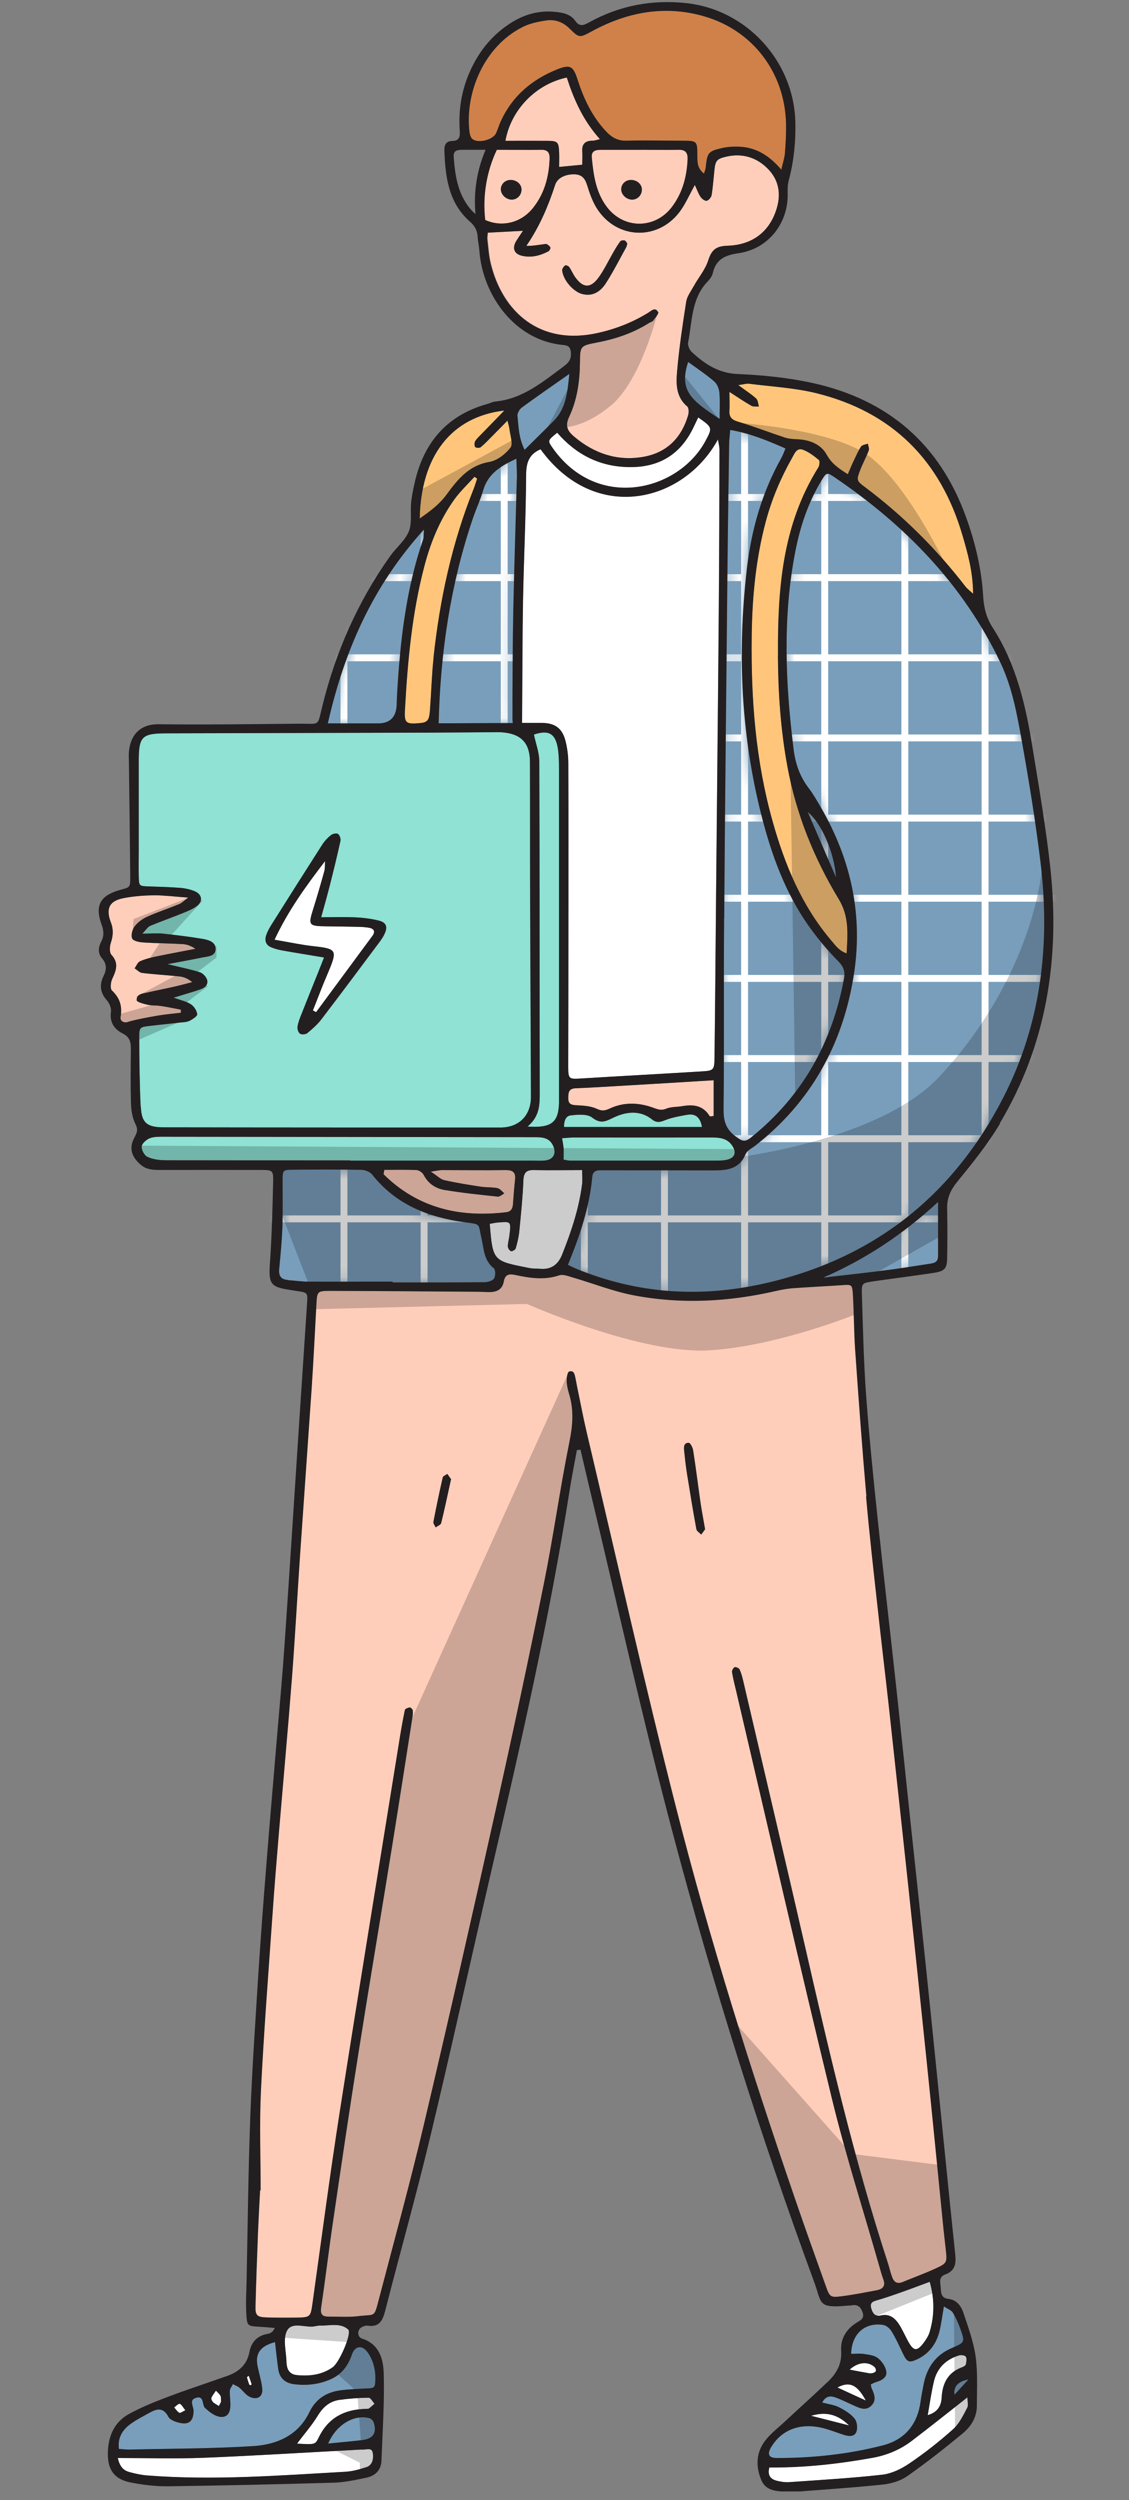 <svg width="103" height="228" viewBox="0 0 103 228" fill="none" xmlns="http://www.w3.org/2000/svg">
<rect x="0" y="0" width="103" height="228" fill="#808080" stroke="none"/>
<g clip-path="url(#clip0_436_290)">
<path d="M47.15 43.701C47.16 43.121 47.12 42.551 47.1 41.831C45.63 42.511 44.5 43.221 44.07 44.721C43.82 45.581 43.43 46.401 43.14 47.251C42.23 49.921 41.55 52.641 41.05 55.401C39.7 55.491 38.35 55.591 37 55.681C37.36 53.491 37.86 51.321 38.6 49.191C38.66 49.021 38.63 48.831 38.67 48.281C33.95 53.491 31.39 59.361 29.89 65.971C31.53 65.971 33.02 65.971 34.5 65.971C35.553 65.971 36.11 65.421 36.17 64.321C36.19 63.971 36.19 63.621 36.21 63.271C36.34 60.931 36.54 58.611 36.89 56.311C38.24 56.221 39.58 56.121 40.93 56.031C40.38 59.271 40.08 62.571 40 65.961C40.57 65.961 41.01 65.961 41.45 65.961C43.28 65.961 45.11 65.951 46.94 65.941C46.94 65.751 46.94 65.561 46.91 65.361C46.82 64.931 46.73 64.491 46.73 64.061C46.74 61.261 46.75 58.471 46.81 55.671C46.9 51.681 47.03 47.681 47.13 43.691L47.15 43.701Z" fill="#799EBB"/>
<path d="M91.51 100.131C95.01 93.321 95.83 86.071 94.92 78.571C94.48 74.911 93.88 71.261 93.23 67.621C92.79 65.171 92.36 62.711 91.27 60.421C87.89 53.311 82.61 47.911 76.17 43.541C75.43 43.041 75.4 43.061 74.93 43.841C73.73 45.831 73 48.001 72.56 50.271C71.38 56.271 71.65 62.281 72.4 68.311C72.56 69.631 72.97 70.811 73.78 71.871C74.2 72.421 74.55 73.041 74.9 73.641C75.46 74.601 75.95 75.581 76.36 76.581L75.66 77.281C75.16 75.881 74.42 74.651 73.68 74.051C74.2 75.261 74.73 76.481 75.26 77.691C74.12 78.831 72.98 79.981 71.84 81.121C70.9 79.171 70.2 77.121 69.64 75.021C67.61 67.411 67.24 59.661 68.14 51.851C68.55 48.311 69.52 44.911 71.28 41.771C71.42 41.521 71.51 41.231 71.66 40.901C70.02 40.181 68.42 39.521 66.62 39.211C66.58 39.721 66.53 40.111 66.52 40.511C66.46 44.551 66.4 48.601 66.36 52.641C66.25 63.021 66.14 73.411 66.07 83.791C66.03 89.581 66.09 95.371 66.02 101.161C66.01 102.261 66.24 103.001 67.16 103.671C67.7 104.071 67.96 104.191 68.51 103.751C73.2 99.991 75.94 95.101 77.01 89.221C77.13 88.561 76.93 88.121 76.46 87.641C75.66 86.831 74.91 85.951 74.22 85.041C73.42 83.981 72.74 82.871 72.14 81.721L75.53 78.311C75.78 78.881 76.02 79.451 76.27 80.011C76.22 79.341 76.09 78.631 75.89 77.951C76.14 77.701 76.38 77.451 76.63 77.211C78.1 80.961 78.56 84.911 77.88 89.061C76.85 95.321 73.95 100.531 68.92 104.481C68.61 104.731 68.17 104.931 68.03 105.261C67.46 106.651 66.3 106.751 65.06 106.741C61.96 106.731 58.87 106.731 55.77 106.731C55.42 106.731 55.07 106.731 54.72 106.731C54.31 106.731 54.08 106.901 54.04 107.341C53.82 109.741 53.13 112.001 52.24 114.301C49.53 114.211 46.82 114.051 44.11 113.821C44.06 113.531 44.01 113.241 43.94 112.951C43.61 111.541 43.94 111.671 42.4 111.461C39.09 111.021 36.13 109.861 33.97 107.121C33.77 106.861 33.31 106.691 32.97 106.681C30.87 106.641 28.77 106.651 26.68 106.671C25.81 106.671 25.8 106.731 25.79 107.651C25.79 109.101 25.82 110.551 25.77 111.991C25.73 113.241 25.6 114.481 25.48 115.721C25.42 116.321 25.62 116.681 26.26 116.721C26.91 116.761 27.55 116.861 28.2 116.861C30.74 116.881 33.29 116.861 35.84 116.861V116.931C38.64 116.931 41.44 116.941 44.23 116.911C44.53 116.911 44.96 116.781 45.1 116.561C45.24 116.341 45.23 115.771 45.06 115.631C44.63 115.291 44.41 114.881 44.28 114.441C46.85 114.651 49.43 114.811 52.01 114.901C51.95 115.051 51.89 115.201 51.83 115.341C52.19 115.501 52.41 115.611 52.64 115.711C57.98 117.901 63.52 118.331 69.11 117.171C73.91 116.171 78.11 114.361 81.72 111.771C81.84 112.011 81.96 112.261 82.08 112.501C79.88 114.111 77.59 115.421 75.13 116.501C77.01 116.281 78.89 116.081 80.76 115.841C82.09 115.671 83.42 115.451 84.75 115.251C85.14 115.191 85.59 115.151 85.59 114.601C85.6 113.041 85.59 111.481 85.59 109.591C84.6 110.511 83.6 111.341 82.58 112.111C82.46 111.871 82.35 111.631 82.23 111.391C86.02 108.541 89.13 104.771 91.53 100.101L91.51 100.131Z" fill="#799EBB"/>
<mask id="mask0_436_290" style="mask-type:luminance" maskUnits="userSpaceOnUse" x="29" y="41" width="19" height="25">
<path d="M47.15 43.701C47.16 43.121 47.12 42.551 47.1 41.831C45.63 42.511 44.5 43.221 44.07 44.721C43.82 45.581 43.43 46.401 43.14 47.251C42.23 49.921 41.55 52.641 41.05 55.401C39.7 55.491 38.35 55.591 37 55.681C37.36 53.491 37.86 51.321 38.6 49.191C38.66 49.021 38.63 48.831 38.67 48.281C33.95 53.491 31.39 59.361 29.89 65.971C31.53 65.971 33.02 65.971 34.5 65.971C35.553 65.971 36.11 65.421 36.17 64.321C36.19 63.971 36.19 63.621 36.21 63.271C36.34 60.931 36.54 58.611 36.89 56.311C38.24 56.221 39.58 56.121 40.93 56.031C40.38 59.271 40.08 62.571 40 65.961C40.57 65.961 41.01 65.961 41.45 65.961C43.28 65.961 45.11 65.951 46.94 65.941C46.94 65.751 46.94 65.561 46.91 65.361C46.82 64.931 46.73 64.491 46.73 64.061C46.74 61.261 46.75 58.471 46.81 55.671C46.9 51.681 47.03 47.681 47.13 43.691L47.15 43.701Z" fill="white"/>
</mask>
<g mask="url(#mask0_436_290)">
<path d="M11.48 45.371H102.46" stroke="white" stroke-width="0.63" stroke-miterlimit="10"/>
<path d="M11.48 52.681H102.46" stroke="white" stroke-width="0.63" stroke-miterlimit="10"/>
<path d="M11.48 59.991H102.46" stroke="white" stroke-width="0.63" stroke-miterlimit="10"/>
<path d="M46 32.781V123.751" stroke="white" stroke-width="0.63" stroke-miterlimit="10"/>
<path d="M38.69 32.781V123.751" stroke="white" stroke-width="0.63" stroke-miterlimit="10"/>
<path d="M31.38 32.781V123.751" stroke="white" stroke-width="0.63" stroke-miterlimit="10"/>
</g>
<mask id="mask1_436_290" style="mask-type:luminance" maskUnits="userSpaceOnUse" x="25" y="39" width="71" height="79">
<path d="M91.51 100.131C95.01 93.321 95.83 86.071 94.92 78.571C94.48 74.911 93.88 71.261 93.23 67.621C92.79 65.171 92.36 62.711 91.27 60.421C87.89 53.311 82.61 47.911 76.17 43.541C75.43 43.041 75.4 43.061 74.93 43.841C73.73 45.831 73 48.001 72.56 50.271C71.38 56.271 71.65 62.281 72.4 68.311C72.56 69.631 72.97 70.811 73.78 71.871C74.2 72.421 74.55 73.041 74.9 73.641C75.46 74.601 75.95 75.581 76.36 76.581L75.66 77.281C75.16 75.881 74.42 74.651 73.68 74.051C74.2 75.261 74.73 76.481 75.26 77.691C74.12 78.831 72.98 79.981 71.84 81.121C70.9 79.171 70.2 77.121 69.64 75.021C67.61 67.411 67.24 59.661 68.14 51.851C68.55 48.311 69.52 44.911 71.28 41.771C71.42 41.521 71.51 41.231 71.66 40.901C70.02 40.181 68.42 39.521 66.62 39.211C66.58 39.721 66.53 40.111 66.52 40.511C66.46 44.551 66.4 48.601 66.36 52.641C66.25 63.021 66.14 73.411 66.07 83.791C66.03 89.581 66.09 95.371 66.02 101.161C66.01 102.261 66.24 103.001 67.16 103.671C67.7 104.071 67.96 104.191 68.51 103.751C73.2 99.991 75.94 95.101 77.01 89.221C77.13 88.561 76.93 88.121 76.46 87.641C75.66 86.831 74.91 85.951 74.22 85.041C73.42 83.981 72.74 82.871 72.14 81.721L75.53 78.311C75.78 78.881 76.02 79.451 76.27 80.011C76.22 79.341 76.09 78.631 75.89 77.951C76.14 77.701 76.38 77.451 76.63 77.211C78.1 80.961 78.56 84.911 77.88 89.061C76.85 95.321 73.95 100.531 68.92 104.481C68.61 104.731 68.17 104.931 68.03 105.261C67.46 106.651 66.3 106.751 65.06 106.741C61.96 106.731 58.87 106.731 55.77 106.731C55.42 106.731 55.07 106.731 54.72 106.731C54.31 106.731 54.08 106.901 54.04 107.341C53.82 109.741 53.13 112.001 52.24 114.301C49.53 114.211 46.82 114.051 44.11 113.821C44.06 113.531 44.01 113.241 43.94 112.951C43.61 111.541 43.94 111.671 42.4 111.461C39.09 111.021 36.13 109.861 33.97 107.121C33.77 106.861 33.31 106.691 32.97 106.681C30.87 106.641 28.77 106.651 26.68 106.671C25.81 106.671 25.8 106.731 25.79 107.651C25.79 109.101 25.82 110.551 25.77 111.991C25.73 113.241 25.6 114.481 25.48 115.721C25.42 116.321 25.62 116.681 26.26 116.721C26.91 116.761 27.55 116.861 28.2 116.861C30.74 116.881 33.29 116.861 35.84 116.861V116.931C38.64 116.931 41.44 116.941 44.23 116.911C44.53 116.911 44.96 116.781 45.1 116.561C45.24 116.341 45.23 115.771 45.06 115.631C44.63 115.291 44.41 114.881 44.28 114.441C46.85 114.651 49.43 114.811 52.01 114.901C51.95 115.051 51.89 115.201 51.83 115.341C52.19 115.501 52.41 115.611 52.64 115.711C57.98 117.901 63.52 118.331 69.11 117.171C73.91 116.171 78.11 114.361 81.72 111.771C81.84 112.011 81.96 112.261 82.08 112.501C79.88 114.111 77.59 115.421 75.13 116.501C77.01 116.281 78.89 116.081 80.76 115.841C82.09 115.671 83.42 115.451 84.75 115.251C85.14 115.191 85.59 115.151 85.59 114.601C85.6 113.041 85.59 111.481 85.59 109.591C84.6 110.511 83.6 111.341 82.58 112.111C82.46 111.871 82.35 111.631 82.23 111.391C86.02 108.541 89.13 104.771 91.53 100.101L91.51 100.131Z" fill="white"/>
</mask>
<g mask="url(#mask1_436_290)">
<path d="M11.48 45.371H102.46" stroke="white" stroke-width="0.63" stroke-miterlimit="10"/>
<path d="M11.48 52.681H102.46" stroke="white" stroke-width="0.63" stroke-miterlimit="10"/>
<path d="M11.48 59.991H102.46" stroke="white" stroke-width="0.63" stroke-miterlimit="10"/>
<path d="M11.48 67.301H102.46" stroke="white" stroke-width="0.63" stroke-miterlimit="10"/>
<path d="M11.48 74.611H102.46" stroke="white" stroke-width="0.63" stroke-miterlimit="10"/>
<path d="M11.48 81.921H102.46" stroke="white" stroke-width="0.63" stroke-miterlimit="10"/>
<path d="M11.48 89.231H102.46" stroke="white" stroke-width="0.63" stroke-miterlimit="10"/>
<path d="M11.48 96.541H102.46" stroke="white" stroke-width="0.63" stroke-miterlimit="10"/>
<path d="M11.48 103.851H102.46" stroke="white" stroke-width="0.63" stroke-miterlimit="10"/>
<path d="M11.48 111.161H102.46" stroke="white" stroke-width="0.63" stroke-miterlimit="10"/>
<path d="M89.87 32.781V123.751" stroke="white" stroke-width="0.63" stroke-miterlimit="10"/>
<path d="M82.55 32.781V123.751" stroke="white" stroke-width="0.63" stroke-miterlimit="10"/>
<path d="M75.24 32.781V123.751" stroke="white" stroke-width="0.63" stroke-miterlimit="10"/>
<path d="M67.93 32.781V123.751" stroke="white" stroke-width="0.63" stroke-miterlimit="10"/>
<path d="M60.62 32.781V123.751" stroke="white" stroke-width="0.63" stroke-miterlimit="10"/>
<path d="M53.31 32.781V123.751" stroke="white" stroke-width="0.63" stroke-miterlimit="10"/>
<path d="M46 32.781V123.751" stroke="white" stroke-width="0.63" stroke-miterlimit="10"/>
<path d="M38.69 32.781V123.751" stroke="white" stroke-width="0.63" stroke-miterlimit="10"/>
<path d="M31.38 32.781V123.751" stroke="white" stroke-width="0.63" stroke-miterlimit="10"/>
</g>
<path d="M23.76 199.741C23.76 196.691 23.64 193.641 23.79 190.601C24.05 185.321 24.46 180.041 24.83 174.761C25.01 172.121 25.23 169.481 25.45 166.851C25.84 162.221 26.26 157.601 26.62 152.971C26.9 149.291 27.1 145.601 27.35 141.911C27.7 136.781 28.07 131.651 28.42 126.521C28.59 123.981 28.71 121.431 28.85 118.891C28.91 117.771 28.94 117.711 30.08 117.711C34.58 117.721 39.07 117.761 43.57 117.791C43.92 117.791 44.27 117.821 44.62 117.821C45.28 117.821 45.8 117.601 45.94 116.871C46.05 116.241 46.37 116.121 47 116.261C48.32 116.541 49.64 116.751 51 116.291C51.36 116.171 51.86 116.381 52.28 116.501C54.1 117.031 55.88 117.741 57.73 118.101C62.1 118.951 66.48 118.711 70.81 117.711C71.29 117.601 71.79 117.511 72.28 117.471C73.77 117.361 75.27 117.291 76.76 117.191C77.7 117.121 77.74 117.111 77.8 118.081C77.9 119.781 77.89 121.481 78.01 123.171C78.32 127.601 78.64 132.031 79.03 136.461C79.33 139.891 79.72 143.321 80.1 146.741C80.41 149.621 80.76 152.491 81.08 155.371C81.66 160.631 82.22 165.891 82.79 171.151C83.37 176.561 83.94 181.971 84.5 187.391C85.05 192.701 85.57 198.021 86.1 203.341C86.16 203.941 86.24 204.531 86.3 205.131C86.43 206.371 86.44 206.391 85.26 206.931C84.31 207.361 83.32 207.721 82.35 208.121C81.87 208.321 81.57 208.121 81.41 207.691C81.25 207.271 81.16 206.831 81.02 206.401C77.95 196.991 75.71 187.371 73.51 177.741C71.65 169.621 69.73 161.511 67.84 153.391C67.75 153.001 67.65 152.611 67.49 152.251C67.44 152.131 67.15 152.001 67.04 152.041C66.92 152.091 66.77 152.351 66.8 152.491C66.91 153.131 67.07 153.761 67.22 154.391C70.11 166.731 72.93 179.091 75.92 191.411C77.17 196.551 78.79 201.591 80.24 206.681C80.35 207.061 80.45 207.461 80.59 207.821C80.84 208.451 80.58 208.761 79.98 208.871C78.9 209.071 77.82 209.291 76.74 209.421C75.77 209.541 75.7 209.471 75.35 208.481C74.39 205.801 73.43 203.121 72.51 200.431C68.49 188.721 64.76 176.911 61.71 164.921C58.8 153.511 56.23 142.011 53.52 130.551C53.2 129.191 52.95 127.821 52.66 126.451C52.61 126.211 52.57 125.961 52.52 125.721C52.44 125.391 52.41 124.931 51.94 125.081C51.78 125.131 51.71 125.651 51.72 125.961C51.73 126.351 51.83 126.751 51.94 127.131C52.39 128.601 52.27 130.021 51.96 131.531C51.1 135.791 50.51 140.091 49.65 144.351C48.27 151.201 46.81 158.031 45.29 164.851C43.14 174.501 40.96 184.131 38.69 193.751C37.43 199.091 35.97 204.391 34.58 209.701C34.13 211.431 34.27 211.031 32.68 211.231C31.79 211.341 30.88 211.261 29.98 211.271C29.4 211.271 29.22 211.051 29.31 210.431C29.71 207.761 30.02 205.091 30.42 202.421C31.16 197.381 31.9 192.351 32.7 187.321C33.72 180.861 34.81 174.421 35.85 167.961C36.46 164.221 37.03 160.471 37.62 156.721C37.66 156.481 37.7 156.231 37.67 155.991C37.66 155.881 37.48 155.701 37.39 155.711C37.23 155.731 36.97 155.841 36.95 155.951C36.74 156.981 36.56 158.011 36.4 159.041C34.6 170.231 32.76 181.411 31.01 192.611C30.11 198.381 29.35 204.171 28.54 209.961C28.35 211.331 28.35 211.341 26.97 211.361C26.07 211.371 25.17 211.371 24.27 211.341C23.48 211.311 23.3 211.141 23.32 210.371C23.38 208.021 23.47 205.681 23.56 203.341C23.61 202.141 23.68 200.951 23.74 199.751H23.8L23.76 199.741ZM64.33 139.461C64.18 138.571 64.03 137.791 63.91 137.001C63.68 135.421 63.49 133.831 63.24 132.261C63.2 132.011 62.97 131.591 62.84 131.591C62.36 131.591 62.39 132.021 62.43 132.371C62.5 133.061 62.58 133.761 62.69 134.451C62.96 136.131 63.23 137.801 63.54 139.471C63.57 139.651 63.83 139.801 63.98 139.961C64.11 139.781 64.24 139.601 64.34 139.471L64.33 139.461ZM41.15 134.901C41.06 134.771 40.94 134.591 40.81 134.421C40.67 134.531 40.42 134.621 40.39 134.751C40.08 136.091 39.8 137.441 39.54 138.801C39.51 138.951 39.67 139.131 39.75 139.301C39.92 139.171 40.21 139.061 40.25 138.901C40.57 137.611 40.84 136.301 41.15 134.901Z" fill="#FFCEBB"/>
<path d="M15.82 90.991C16.72 90.711 17.49 90.501 18.24 90.241C18.64 90.111 19.01 89.831 18.89 89.371C18.81 89.091 18.5 88.761 18.23 88.671C17.38 88.401 16.5 88.231 15.27 87.931C16.54 87.691 17.48 87.521 18.41 87.331C18.93 87.221 19.66 87.241 19.66 86.531C19.66 85.881 18.97 85.711 18.44 85.621C17.26 85.421 16.07 85.281 14.89 85.151C14.35 85.091 13.8 85.151 12.97 85.151C13.33 84.791 13.47 84.531 13.69 84.441C14.65 84.041 15.64 83.691 16.61 83.301C17.07 83.111 17.55 82.931 17.94 82.641C18.54 82.191 18.43 81.541 17.71 81.261C17.3 81.101 16.84 81.001 16.4 80.971C15.46 80.901 14.51 80.871 13.56 80.841C12.69 80.811 12.67 80.821 12.65 79.911C12.63 79.161 12.65 78.411 12.65 77.661C12.65 74.911 12.65 72.171 12.65 69.421C12.65 67.191 12.92 66.891 15.11 66.881C22.55 66.861 29.99 66.841 37.43 66.821C39.88 66.821 42.32 66.791 44.77 66.781C45.12 66.781 45.47 66.761 45.82 66.791C47.53 66.921 48.34 67.771 48.34 69.471C48.36 73.961 48.34 78.461 48.36 82.951C48.38 88.641 48.41 94.341 48.43 100.031C48.43 101.731 47.35 102.831 45.64 102.831C35.4 102.831 25.17 102.831 14.93 102.811C13.39 102.811 12.9 102.401 12.84 100.921C12.74 98.831 12.72 96.731 12.71 94.631C12.71 93.661 12.75 93.651 13.72 93.541C14.61 93.431 15.51 93.351 16.4 93.241C16.7 93.211 17.02 93.211 17.28 93.091C17.57 92.951 18.02 92.661 18 92.481C17.96 92.151 17.7 91.751 17.41 91.571C17.01 91.311 16.49 91.211 15.84 90.971L15.82 90.991ZM29.31 83.651C29.6 82.611 29.84 81.751 30.06 80.901C30.41 79.501 30.76 78.101 31.07 76.691C31.11 76.501 30.99 76.161 30.84 76.061C30.7 75.971 30.35 76.041 30.2 76.171C29.89 76.421 29.61 76.721 29.4 77.051C27.84 79.481 26.29 81.931 24.75 84.381C24.57 84.671 24.39 84.991 24.29 85.311C24.13 85.791 24.26 86.211 24.77 86.411C25.09 86.541 25.43 86.631 25.77 86.691C26.99 86.911 28.21 87.101 29.57 87.331C29.37 87.851 29.19 88.301 29.01 88.751C28.51 90.001 28 91.251 27.51 92.501C27.36 92.871 27.21 93.251 27.15 93.641C27.12 93.851 27.22 94.171 27.38 94.281C27.53 94.381 27.89 94.351 28.04 94.231C28.5 93.851 28.96 93.451 29.32 92.981C31.11 90.641 32.86 88.281 34.63 85.921C34.81 85.681 34.98 85.431 35.1 85.161C35.4 84.501 35.24 84.121 34.51 83.951C33.84 83.791 33.14 83.701 32.44 83.671C31.46 83.621 30.47 83.661 29.32 83.661L29.31 83.651Z" fill="#8FE2D4"/>
<path d="M65.5 40.071C62.36 45.851 54.28 47.821 49.31 40.981C48.26 41.431 48 42.211 47.99 43.341C47.97 47.131 47.78 50.921 47.71 54.721C47.65 58.011 47.65 61.301 47.62 64.591C47.62 64.841 47.62 65.091 47.57 65.331C47.57 65.351 47.55 65.361 47.54 65.381C47.56 65.561 47.56 65.751 47.57 65.931C48.18 65.931 48.79 65.931 49.4 65.931C50.62 65.931 51.28 66.411 51.58 67.561C51.75 68.231 51.84 68.941 51.84 69.631C51.86 74.231 51.86 78.821 51.85 83.421C51.85 88.021 51.84 92.611 51.83 97.211C51.83 98.401 51.89 98.421 52.97 98.361C56.66 98.131 60.35 97.941 64.03 97.711C65.1 97.641 65.17 97.581 65.18 96.421C65.24 91.581 65.28 86.731 65.32 81.891C65.4 73.101 65.5 64.311 65.57 55.521C65.61 50.681 65.62 45.831 65.63 40.991C65.63 40.741 65.56 40.501 65.49 40.071H65.5Z" fill="white"/>
<path d="M71.27 15.471C70.14 14.151 68.96 13.461 67.49 13.381C66.95 13.351 66.39 13.381 65.86 13.501C64.59 13.791 64.51 13.931 64.37 15.301C64.36 15.441 64.29 15.571 64.22 15.831C63.59 15.351 63.61 14.751 63.61 14.131C63.61 12.851 63.57 12.841 62.24 12.831C60.54 12.831 58.85 12.781 57.15 12.831C56.38 12.851 55.84 12.561 55.32 12.021C54.01 10.651 53.24 8.991 52.67 7.221C52.29 6.041 52.01 5.861 50.86 6.311C48.55 7.231 46.75 8.731 45.69 11.031C45.52 11.391 45.41 11.781 45.25 12.141C44.97 12.761 43.6 13.111 43.08 12.671C42.92 12.531 42.85 12.241 42.82 12.021C42.4 8.461 44.15 4.231 47.66 2.471C48.31 2.141 49.07 1.981 49.8 1.871C50.62 1.741 51.34 1.991 51.97 2.611C52.86 3.491 52.88 3.451 54 2.851C57.24 1.091 60.66 0.451 64.25 1.491C68.69 2.781 71.59 6.621 71.71 11.251C71.73 12.151 71.68 13.051 71.61 13.941C71.58 14.381 71.43 14.811 71.28 15.471H71.27Z" fill="#D08149"/>
<path d="M31.94 105.821C26.29 105.821 20.65 105.821 15 105.811C14.47 105.811 13.89 105.721 13.43 105.501C13.15 105.361 12.88 104.851 12.92 104.551C12.95 104.271 13.36 103.921 13.67 103.801C14.07 103.651 14.55 103.671 15 103.671C26.24 103.681 37.48 103.701 48.72 103.711C49.45 103.711 50.13 103.731 50.47 104.531C50.76 105.191 50.48 105.741 49.77 105.831C49.38 105.881 48.97 105.851 48.57 105.851C43.02 105.851 37.48 105.851 31.93 105.851V105.831L31.94 105.821Z" fill="#8FE2D4"/>
<path d="M48.13 102.741C49.28 101.771 49.24 100.671 49.24 99.561C49.22 89.521 49.24 79.481 49.2 69.441C49.2 68.631 48.88 67.821 48.71 66.991C50.06 66.541 50.7 66.881 50.91 68.361C50.99 68.951 51 69.561 51 70.151C51 80.141 51 90.131 51 100.121C51 100.271 51 100.421 51 100.571C50.95 102.361 50.33 102.891 48.13 102.741Z" fill="#8FE2D4"/>
<path d="M44.67 111.621C44.98 111.571 45.18 111.521 45.37 111.501C46.63 111.381 46.63 111.381 46.48 112.641C46.44 112.991 46.33 113.331 46.33 113.671C46.33 113.821 46.48 114.061 46.62 114.111C46.72 114.151 47.01 113.981 47.05 113.851C47.2 113.331 47.33 112.791 47.38 112.251C47.53 110.721 47.69 109.181 47.75 107.641C47.78 106.911 48.05 106.691 48.73 106.711C50.17 106.741 51.61 106.711 53.11 106.711C53.11 107.201 53.15 107.591 53.11 107.961C52.83 110.201 52.12 112.321 51.29 114.401C50.91 115.371 50.25 115.821 49.21 115.711C48.91 115.681 48.61 115.711 48.32 115.651C44.97 114.991 44.96 115.041 44.68 111.611L44.67 111.621Z" fill="white"/>
<path d="M77.23 86.951C76.49 86.691 76.18 86.171 75.8 85.741C73.13 82.591 71.59 78.861 70.49 74.951C68.93 69.431 68.5 63.771 68.57 58.061C68.61 54.501 68.94 50.991 69.86 47.541C70.41 45.501 71.22 43.581 72.26 41.751C72.47 41.371 72.68 40.811 73.23 41.011C73.77 41.211 74.25 41.581 74.7 41.951C74.8 42.031 74.76 42.451 74.65 42.631C71.34 47.911 70.93 53.811 70.97 59.801C70.99 63.201 71.22 66.581 71.84 69.931C72.64 74.251 74.26 78.271 76.52 82.001C77.49 83.601 77.33 85.171 77.24 86.951H77.23Z" fill="#FFC67B"/>
<path d="M43.53 43.661C43.42 43.971 43.33 44.301 43.21 44.601C41.23 49.541 40.12 54.691 39.55 59.971C39.38 61.551 39.34 63.151 39.22 64.741C39.15 65.711 39 65.891 38.26 65.951C37.02 66.061 36.86 65.951 36.94 64.681C37.18 60.301 37.58 55.931 38.7 51.661C39.27 49.471 40.12 47.401 41.44 45.551C41.98 44.801 42.66 44.171 43.28 43.481C43.36 43.541 43.44 43.591 43.52 43.651L43.53 43.661Z" fill="#FFC67B"/>
<path d="M10.75 224.171C13.49 224.171 16.03 224.251 18.57 224.151C23.3 223.961 28.03 223.661 32.76 223.411C32.86 223.411 32.96 223.391 33.06 223.401C33.41 223.441 33.95 223.141 34.02 223.761C34.08 224.251 33.99 224.821 33.42 225.011C32.81 225.211 32.17 225.391 31.53 225.431C25.5 225.771 19.48 226.241 13.44 225.771C12.9 225.731 12.35 225.611 11.83 225.471C11.34 225.341 10.94 225.071 10.74 224.181L10.75 224.171Z" fill="white"/>
<path d="M77.34 43.261C76.47 42.711 75.85 42.281 75.4 41.461C74.9 40.541 73.85 40.111 72.73 40.071C72.35 40.051 71.95 40.031 71.58 39.911C70.16 39.441 68.77 38.901 67.34 38.471C66.76 38.301 66.5 38.061 66.54 37.451C66.57 36.961 66.54 36.461 66.54 35.741C67.31 36.241 67.91 36.651 68.55 37.011C68.73 37.111 69 37.061 69.23 37.081C69.15 36.831 69.15 36.501 68.98 36.351C68.55 35.951 68.05 35.641 67.35 35.121C67.86 35.051 68.12 34.961 68.37 35.001C70.4 35.261 72.46 35.371 74.44 35.851C81.39 37.561 85.8 41.981 87.8 48.821C88.29 50.491 88.76 52.171 88.77 54.151C88.45 53.851 88.23 53.701 88.07 53.491C85.43 50.071 82.4 47.051 78.95 44.461C78.12 43.841 78.11 43.811 78.47 42.861C78.7 42.261 79.02 41.691 79.25 41.081C79.32 40.911 79.2 40.671 79.17 40.461C78.96 40.541 78.66 40.571 78.55 40.721C78.28 41.131 78.08 41.601 77.87 42.041C77.7 42.391 77.56 42.751 77.34 43.251V43.261Z" fill="#FFC67B"/>
<path d="M46 37.451C45.13 38.351 44.47 39.021 43.82 39.691C43.65 39.871 43.45 40.041 43.34 40.261C43.27 40.401 43.27 40.671 43.36 40.771C43.44 40.861 43.75 40.871 43.86 40.781C44.24 40.471 44.58 40.101 44.93 39.751C45.34 39.341 45.74 38.931 46.3 38.361C46.4 38.781 46.46 38.961 46.48 39.131C46.54 39.711 46.83 40.491 46.57 40.831C46.11 41.421 45.35 42.011 44.64 42.131C42.75 42.451 41.73 43.761 40.73 45.121C40.07 46.021 39.23 46.631 38.29 47.291C38.41 41.621 41.13 38.021 46 37.441V37.451Z" fill="#FFC67B"/>
<path d="M51.41 105.751C51.41 105.411 51.43 105.081 51.41 104.741C51.39 104.451 51.33 104.161 51.27 103.801C51.68 103.771 52.02 103.731 52.35 103.731C56.54 103.731 60.72 103.741 64.91 103.731C65.64 103.731 66.31 103.791 66.77 104.441C67.23 105.091 67.04 105.611 66.28 105.771C65.94 105.841 65.59 105.841 65.24 105.841C60.8 105.841 56.37 105.841 51.93 105.841C51.78 105.841 51.64 105.791 51.42 105.761L51.41 105.751Z" fill="#8FE2D4"/>
<path d="M70.19 225.021C73.43 225.041 76.54 224.691 79.64 224.131C80.94 223.891 82.13 223.391 83.17 222.601C84.83 221.341 86.46 220.031 88.26 218.621C88.26 218.991 88.36 219.351 88.24 219.581C87.87 220.271 87.52 221.031 86.95 221.541C85.69 222.671 84.35 223.721 82.95 224.671C82.23 225.161 81.35 225.591 80.5 225.691C77.68 226.011 74.85 226.171 72.02 226.371C71.63 226.401 71.22 226.341 70.84 226.241C70.3 226.101 69.99 225.751 70.18 225.041L70.19 225.021Z" fill="white"/>
<path d="M50.84 39.471C52.6 41.501 54.8 42.601 57.52 42.601C60.19 42.601 62.09 41.411 63.25 39.011C63.4 38.701 63.55 38.391 63.7 38.071C65 38.981 65.01 39.001 64.37 40.201C61.91 44.801 54.48 46.661 50.4 40.831C49.95 40.181 49.96 40.171 50.84 39.461V39.471Z" fill="white"/>
<path d="M65.1 98.511V101.771C64.91 101.791 64.76 101.831 64.74 101.791C64.16 100.831 63.28 100.691 62.27 100.871C61.78 100.961 61.24 100.921 60.8 101.101C60.33 101.301 60.03 101.171 59.58 101.011C58.29 100.541 56.93 100.491 55.66 101.081C55.21 101.291 54.94 101.341 54.46 101.121C53.91 100.861 53.22 100.821 52.59 100.791C52.11 100.771 51.84 100.671 51.85 100.131C51.85 99.641 51.89 99.261 52.54 99.241C54.14 99.181 55.73 99.071 57.33 98.981C59.87 98.831 62.4 98.681 65.12 98.511H65.1Z" fill="#FFCEBB"/>
<path d="M44.49 21.221C45.64 21.161 46.61 21.111 47.71 21.051C47.47 21.411 47.28 21.681 47.1 21.971C46.71 22.621 46.89 23.151 47.6 23.321C48.46 23.531 49.28 23.321 50.05 22.911C50.14 22.861 50.25 22.611 50.21 22.551C50.11 22.411 49.91 22.231 49.78 22.251C49.22 22.311 48.66 22.441 48.02 22.421C49.23 20.661 50.02 18.791 50.65 16.851C50.86 16.201 51.64 15.861 52.47 15.901C53.13 15.941 53.39 16.321 53.57 16.911C53.79 17.621 54.04 18.341 54.43 18.971C56.27 21.921 60.21 21.981 62.16 19.101C62.6 18.451 62.92 17.721 63.39 16.871C63.59 17.301 63.71 17.661 63.91 17.951C64.03 18.131 64.3 18.341 64.47 18.311C64.65 18.281 64.88 18.001 64.92 17.811C65.04 17.081 65.09 16.331 65.17 15.591C65.26 14.651 65.38 14.481 66.29 14.281C67.71 13.961 68.99 14.341 70.01 15.351C71.01 16.341 71.27 17.571 70.88 18.941C70.28 21.041 68.73 22.341 66.37 22.411C65.32 22.441 64.92 22.791 64.61 23.751C64.35 24.581 63.73 25.301 63.3 26.081C63.04 26.551 62.68 27.021 62.6 27.531C62.27 29.651 61.95 31.771 61.77 33.901C61.67 35.021 61.67 36.211 62.7 37.071C62.85 37.201 62.85 37.631 62.78 37.871C62.18 39.911 60.86 41.261 58.76 41.651C56.36 42.091 54.22 41.381 52.37 39.811C51.82 39.341 51.51 38.891 51.92 38.021C52.65 36.481 52.89 34.791 52.91 33.071C52.92 31.551 52.94 31.531 54.49 31.231C56.17 30.911 57.77 30.371 59.22 29.451C59.35 29.371 59.52 29.341 59.6 29.231C59.78 28.981 60.12 28.601 60.05 28.451C59.81 27.971 59.45 28.351 59.19 28.511C57.78 29.381 56.27 29.981 54.64 30.351C49.23 31.591 45.86 28.381 44.8 24.051C44.62 23.331 44.58 22.571 44.49 21.831C44.47 21.641 44.51 21.451 44.53 21.221H44.49ZM57.23 22.221C57.16 22.131 57.09 21.971 56.98 21.931C56.86 21.891 56.64 21.931 56.58 22.011C56.34 22.331 56.14 22.671 55.94 23.021C55.49 23.791 55.1 24.621 54.58 25.341C53.85 26.331 53.16 26.271 52.45 25.251C52.25 24.971 52.12 24.631 51.92 24.351C51.85 24.251 51.6 24.161 51.55 24.201C51.42 24.311 51.27 24.501 51.28 24.651C51.36 25.541 52.3 26.611 53.13 26.821C54.11 27.061 54.8 26.561 55.28 25.811C55.95 24.761 56.51 23.641 57.12 22.551C57.17 22.471 57.18 22.361 57.22 22.221H57.23Z" fill="#FFCEBB"/>
<path d="M58.45 13.661C59.6 13.661 60.75 13.681 61.9 13.661C62.56 13.651 62.76 13.941 62.73 14.571C62.65 16.161 62.25 17.631 61.28 18.901C59.73 20.911 56.9 20.901 55.37 18.881C54.36 17.551 54.14 15.961 53.99 14.361C53.94 13.821 54.26 13.671 54.72 13.671C55.97 13.671 57.22 13.671 58.47 13.671L58.45 13.661Z" fill="#FFCEBB"/>
<path d="M16.5 92.381C15.82 92.461 15.14 92.521 14.46 92.631C13.54 92.791 12.61 92.951 11.71 93.201C11.2 93.341 10.95 93.061 11 92.751C11.17 91.771 10.94 91.021 10.21 90.331C10.03 90.161 10.1 89.561 10.25 89.251C10.61 88.481 10.85 87.821 10.16 87.071C9.97 86.861 10 86.321 10.11 85.991C10.32 85.351 10.37 84.771 10.11 84.111C9.62 82.811 10 82.131 11.37 81.891C12.25 81.731 13.16 81.661 14.05 81.651C14.99 81.651 15.94 81.771 17.17 81.861C16.76 82.171 16.58 82.361 16.36 82.451C15.39 82.851 14.4 83.171 13.44 83.601C13 83.801 12.57 84.111 12.28 84.491C12.07 84.771 11.93 85.301 12.06 85.591C12.16 85.821 12.71 85.931 13.07 85.951C14.26 86.031 15.46 86.031 16.66 86.101C17.05 86.121 17.43 86.261 17.83 86.531C16.67 86.761 15.5 86.971 14.34 87.211C13.81 87.321 13.26 87.451 12.77 87.671C12.56 87.761 12.44 88.091 12.28 88.311C12.51 88.461 12.72 88.701 12.96 88.731C14.1 88.871 15.24 88.931 16.38 89.051C16.76 89.091 17.14 89.241 17.54 89.571C17 89.711 16.45 89.861 15.91 89.981C15.08 90.171 14.25 90.331 13.43 90.521C13 90.621 12.44 90.651 12.47 91.221C12.47 91.381 13.1 91.551 13.45 91.631C13.84 91.721 14.25 91.681 14.64 91.741C15.26 91.831 15.88 91.961 16.5 92.081C16.5 92.171 16.5 92.271 16.5 92.361V92.381Z" fill="#FFCEBB"/>
<path d="M49.38 13.661C48.18 13.681 46.98 13.661 45.78 13.661C45.58 13.661 45.37 13.661 45.17 13.661C44.86 14.751 44.37 15.761 44.2 16.881C44.11 17.471 44.11 18.071 44.1 18.671C44.09 19.111 44.05 19.541 44.07 19.981C45.58 20.771 47.46 20.431 48.64 18.951C49.67 17.651 50.08 16.131 50.14 14.491C50.16 13.931 49.98 13.651 49.39 13.661H49.38Z" fill="#FFCEBB"/>
<path d="M46.11 12.841C46.62 9.991 48.91 7.661 51.71 7.071C52.35 9.051 53.18 10.961 54.73 12.691C54.42 12.761 54.25 12.831 54.09 12.831C53.4 12.821 53.07 13.121 53.12 13.821C53.15 14.211 53.12 14.601 53.12 15.031C52.36 15.101 51.73 15.161 51.01 15.231C51.01 14.751 51.03 14.311 51.01 13.881C50.97 12.961 50.87 12.861 49.96 12.851C48.72 12.841 47.47 12.851 46.11 12.851V12.841Z" fill="#FFCEBB"/>
<path d="M35.06 106.691C36.04 106.691 37.02 106.661 38 106.711C38.23 106.721 38.55 106.941 38.66 107.161C39.06 107.941 39.74 108.381 40.53 108.521C42.15 108.791 43.78 108.961 45.41 109.131C45.6 109.151 45.81 108.941 46.01 108.841C45.81 108.671 45.62 108.411 45.39 108.361C44.91 108.261 44.39 108.301 43.9 108.231C42.77 108.061 41.64 107.881 40.53 107.631C40.2 107.561 39.91 107.251 39.3 106.851C39.88 106.771 40.1 106.711 40.32 106.711C42.27 106.711 44.21 106.741 46.16 106.711C46.81 106.711 47.06 106.941 46.99 107.581C46.91 108.321 46.85 109.071 46.8 109.811C46.77 110.201 46.64 110.491 46.21 110.551C41.94 111.071 38.11 110.181 34.99 107.091C35.01 106.961 35.04 106.831 35.06 106.691Z" fill="#FFCEBB"/>
<path d="M28.79 212.141C29.01 212.111 29.11 212.081 29.21 212.091C30.08 212.121 31.05 211.811 31.76 212.451C32.12 212.781 30.96 215.461 30.35 215.891C29.37 216.591 28.25 216.721 27.08 216.611C26.58 216.561 26.26 216.291 26.17 215.781C26.15 215.681 26.13 215.581 26.13 215.481C26.12 214.491 25.77 213.321 26.18 212.551C26.67 211.631 27.99 212.361 28.8 212.121L28.79 212.141Z" fill="white"/>
<path d="M84.82 208.101C85.27 209.691 85.25 211.161 84.83 212.621C84.74 212.951 84.56 213.261 84.36 213.541C83.65 214.521 83.34 214.481 82.77 213.381C82.56 212.981 82.37 212.581 82.15 212.191C81.75 211.511 81.25 210.971 80.36 211.171C79.85 211.281 79.64 211.011 79.5 210.581C79.37 210.181 79.44 209.951 79.89 209.821C80.7 209.591 81.5 209.311 82.29 209.031C83.09 208.751 83.87 208.451 84.82 208.101Z" fill="white"/>
<path d="M64.06 102.781H51.46C51.44 102.301 51.59 101.791 52.03 101.731C52.69 101.651 53.57 101.571 54.02 101.921C54.8 102.521 55.24 102.281 55.98 101.921C57.1 101.391 58.37 101.211 59.47 102.081C59.89 102.421 60.22 102.351 60.68 102.161C61.31 101.911 62.01 101.791 62.68 101.671C63.46 101.531 63.89 101.921 64.04 102.771L64.06 102.781Z" fill="#8FE2D4"/>
<path d="M51.94 34.111C51.77 35.841 51.63 37.271 50.51 38.401C49.68 39.241 48.83 40.061 47.86 41.031C47.32 39.951 47.31 38.921 47.21 37.931C47.19 37.691 47.39 37.341 47.6 37.181C48.95 36.191 50.33 35.241 51.94 34.111Z" fill="#799EBB"/>
<path d="M62.78 33.011C63.59 33.601 64.42 34.151 65.16 34.791C65.42 35.011 65.6 35.451 65.63 35.811C65.7 36.601 65.65 37.391 65.65 38.201C63.07 36.521 61.92 35.621 62.78 33.021V33.011Z" fill="#799EBB"/>
<path d="M27.11 222.851C27.77 221.961 28.46 221.181 28.99 220.311C29.47 219.521 30.07 219.001 30.96 218.871C31.84 218.751 32.74 218.681 33.63 218.671C33.81 218.671 33.99 219.021 34.17 219.221C34 219.371 33.84 219.521 33.66 219.651C33.59 219.701 33.47 219.681 33.37 219.691C31.41 219.741 29.93 220.501 29.05 222.351C28.75 222.981 28.66 222.941 27.12 222.861L27.11 222.851Z" fill="white"/>
<path d="M84.63 220.261C84.82 219.191 84.96 218.161 85.2 217.161C85.49 215.951 86.31 215.171 87.49 214.811C87.68 214.751 88.04 214.811 88.11 214.931C88.21 215.111 88.16 215.411 88.11 215.641C88.08 215.751 87.9 215.851 87.77 215.901C86.46 216.371 85.97 217.381 85.9 218.681C85.86 219.441 85.52 220.011 84.63 220.271V220.261Z" fill="white"/>
<path d="M77.51 216.121C78.27 215.421 79.19 215.341 79.79 215.881C79.88 215.961 79.95 216.161 79.9 216.251C79.85 216.351 79.68 216.421 79.55 216.441C79.41 216.471 79.26 216.441 79.12 216.411C78.6 216.321 78.07 216.221 77.51 216.111V216.121Z" fill="white"/>
<path d="M74 220.321C75.18 219.971 76.31 220.061 77.46 221.201C76.12 220.861 75.06 220.591 74 220.321Z" fill="white"/>
<path d="M78.99 218.931C77.95 218.451 77.21 218.111 76.4 217.741C77.48 217.161 78.2 217.451 78.99 218.931Z" fill="white"/>
<path d="M25.1 213.591C25.2 214.471 25.28 215.261 25.39 216.041C25.51 216.901 26.04 217.341 26.9 217.441C28.07 217.571 29.19 217.441 30.26 216.941C31.22 216.491 31.78 215.711 32.12 214.711C32.4 213.911 33.08 213.831 33.55 214.541C34.13 215.391 34.32 216.371 34.22 217.401C34.18 217.821 33.88 217.801 33.57 217.821C32.73 217.861 31.88 217.891 31.04 218.001C29.78 218.171 28.8 218.791 28.23 219.981C27.21 222.111 25.27 222.941 23.14 223.081C19.36 223.321 15.56 223.311 11.77 223.401C11.48 223.401 11.18 223.361 10.85 223.341C10.72 222.361 11.14 221.651 11.84 221.121C12.39 220.701 13.02 220.391 13.63 220.051C14.29 219.681 14.89 219.511 15.36 220.411C15.51 220.701 16 220.871 16.37 220.961C17.26 221.171 17.65 220.791 17.66 219.861C17.66 219.461 17.22 218.891 17.86 218.691C18.66 218.431 18.4 219.331 18.71 219.611C19.06 219.931 19.46 220.261 19.9 220.381C20.56 220.561 20.96 220.221 21.01 219.541C21.05 219.051 20.95 218.541 20.97 218.051C20.97 217.841 21.15 217.641 21.25 217.431C21.44 217.541 21.66 217.611 21.83 217.751C22.16 218.021 22.42 218.431 22.8 218.601C23.52 218.921 24.02 218.551 23.92 217.781C23.84 217.091 23.62 216.421 23.49 215.741C23.28 214.631 23.75 213.961 25.09 213.601L25.1 213.591Z" fill="#799EBB"/>
<path d="M75.02 219.121C75.37 218.461 75.83 218.511 76.26 218.671C76.82 218.871 77.36 219.151 77.9 219.391C78.41 219.621 78.94 219.891 79.44 219.461C80.01 218.971 79.79 218.391 79.53 217.821C79.49 217.731 79.49 217.631 79.45 217.471C79.61 217.401 79.77 217.301 79.95 217.251C80.47 217.101 80.97 216.821 80.86 216.251C80.78 215.811 80.45 215.341 80.09 215.061C79.77 214.811 79.26 214.761 78.83 214.691C78.45 214.631 78.05 214.681 77.66 214.681C77.7 212.861 78.91 211.791 80.57 212.041C80.86 212.081 81.19 212.361 81.35 212.631C81.74 213.271 82.05 213.951 82.37 214.631C82.76 215.441 82.93 215.531 83.7 215.171C84.87 214.611 85.51 213.641 85.77 212.401C85.9 211.781 85.99 211.141 86.12 210.361C86.48 210.601 86.79 210.701 86.92 210.911C87.2 211.371 87.43 211.881 87.61 212.391C88.04 213.601 88.04 213.641 86.88 214.131C85.41 214.741 84.6 215.861 84.28 217.371C84.17 217.911 84.07 218.451 83.99 218.991C83.72 221.091 82.57 222.511 80.53 223.031C77.38 223.841 74.15 224.181 70.89 224.181C70.1 224.181 69.96 223.821 70.39 223.131C71.34 221.601 72.98 220.971 74.96 221.421C75.64 221.581 76.29 221.841 76.95 222.061C77.41 222.211 77.94 222.281 78.13 221.791C78.26 221.451 78.19 220.851 77.96 220.581C77.6 220.141 77.06 219.811 76.54 219.551C76.11 219.331 75.59 219.271 75.01 219.121H75.02Z" fill="#799EBB"/>
<path d="M29.94 222.851C30.69 221.101 32.32 220.171 33.71 220.541C33.86 220.581 34.04 220.771 34.09 220.921C34.4 221.871 34.06 222.401 33.08 222.531C32.1 222.651 31.11 222.731 29.94 222.851Z" fill="#799EBB"/>
<path d="M88.35 217.001C87.95 217.441 87.54 217.891 87.09 218.381C86.977 217.641 87.397 217.181 88.35 217.001Z" fill="#799EBB"/>
<path d="M20.17 219.041C20.13 219.111 20.05 219.271 19.97 219.431C19.79 219.311 19.58 219.221 19.43 219.071C19.34 218.981 19.25 218.771 19.29 218.671C19.38 218.441 19.56 218.241 19.7 218.021C19.84 218.171 20.01 218.311 20.11 218.481C20.18 218.601 20.15 218.771 20.17 219.031V219.041Z" fill="white"/>
<path d="M16.91 219.811C16.65 219.931 16.44 220.091 16.36 220.041C16.17 219.931 16.04 219.721 15.89 219.551C16.06 219.431 16.27 219.191 16.4 219.221C16.57 219.271 16.68 219.531 16.91 219.811Z" fill="white"/>
<path d="M22.87 217.541C22.87 217.541 22.75 217.511 22.74 217.481C22.66 217.261 22.59 217.051 22.53 216.821C22.53 216.781 22.63 216.721 22.69 216.671C22.78 216.921 22.88 217.181 22.96 217.441C22.96 217.461 22.9 217.511 22.87 217.541Z" fill="white"/>
<path d="M25.04 85.701C26.3 83.021 27.93 80.781 29.65 78.531C29.63 78.841 29.65 79.161 29.58 79.451C29.26 80.601 28.93 81.751 28.57 82.891C28.1 84.391 28.14 84.461 29.78 84.481C30.78 84.491 31.77 84.501 32.77 84.531C33.07 84.531 33.37 84.561 33.66 84.611C34.12 84.691 34.26 84.961 33.97 85.351C32.26 87.671 30.55 89.991 28.83 92.311C28.73 92.261 28.64 92.201 28.54 92.151C28.8 91.471 29.07 90.791 29.34 90.111C29.54 89.601 29.76 89.101 29.97 88.591C30.78 86.651 30.69 86.531 28.57 86.291C27.44 86.171 26.32 85.921 25.03 85.701H25.04Z" fill="white"/>
<g opacity="0.2">
<path d="M55.72 37.001C58.51 34.691 60.01 28.451 60.01 28.451C60.01 28.451 59.32 29.071 57.39 30.141C55.46 31.211 52.53 31.341 52.53 31.341L52.13 34.851L49.18 40.431L50.85 38.991C50.85 38.991 52.92 39.311 55.71 37.001H55.72Z" fill="black"/>
<path d="M43.04 42.901L43.84 43.461L47.1 41.831L47.11 39.951L38.25 44.741L38.1 48.171L39.69 47.051L43.04 42.901Z" fill="black"/>
<path d="M74.22 40.751L75.42 42.421L81.32 46.891L86.58 52.151C86.58 52.151 82.51 43.221 78.45 41.061C74.38 38.911 66.65 38.511 66.65 38.511L71.28 40.421L74.23 40.741L74.22 40.751Z" fill="black"/>
<path d="M95.52 79.991L95.2 77.921C94.72 84.781 91.13 92.441 85.63 98.261C80.78 103.391 69.93 105.181 67.42 105.531L67.29 104.801L12.34 104.481L13.94 106.001L25.19 106.561L25.59 110.471L28.38 117.651L28.62 119.401L48.08 118.921C48.08 118.921 58.45 123.551 64.75 123.151C71.05 122.751 78.23 119.801 78.23 119.801L78.15 117.091L85.89 112.701L85.97 108.871L92.19 100.341C96.9 90.531 95.54 80.001 95.54 80.001L95.52 79.991Z" fill="black"/>
<path d="M17.98 92.501L16.96 91.471L18.95 89.961L17.76 88.841L19.75 87.331V86.291L15.37 85.571L18.48 82.141L17.18 81.881L12.18 83.821L12.08 85.601L14.65 85.891L13.29 87.971L16.4 88.761L12.41 90.921L14.81 91.391L10.5 92.591L11.46 93.871L12.49 94.901L17.98 92.501Z" fill="black"/>
<path d="M73.19 71.421L72.39 69.471L72.07 67.241L72.55 99.941C72.55 99.941 79.25 93.881 77.18 79.841L76.06 76.931L73.19 71.431V71.421Z" fill="black"/>
<path d="M37.58 156.721L28.76 211.801L26.49 212.101L25.53 213.181L31.81 213.601L30.68 216.411L32.59 218.141L32.95 222.991L29.96 223.171L32.83 224.601V225.261L34.21 225.081L34.39 215.811L33.67 213.661L32.35 213.301L32.41 211.921L34.21 211.741L40.49 187.881L47.19 159.581L52.75 129.741L51.91 125.081L37.58 156.721Z" fill="black"/>
<path d="M77.69 196.431L66.81 184.171L74.76 208.331L75.48 209.771L78.35 209.411L79.43 211.441L85.35 209.051V207.801L86.73 206.301L85.77 197.451L77.69 196.431Z" fill="black"/>
<path d="M87.02 210.251L87.14 221.971L88.88 220.241L88.52 213.661L87.02 210.251Z" fill="black"/>
<path d="M64.49 37.961L65.85 38.521L62.18 33.971L62.26 35.731L64.49 37.961Z" fill="black"/>
</g>
<path d="M91.21 102.451C95.49 95.271 96.71 87.421 95.83 79.211C95.42 75.441 94.77 71.701 94.16 67.961C93.55 64.201 92.68 60.511 90.57 57.251C90.01 56.381 89.76 55.451 89.7 54.441C89.56 51.931 88.98 49.501 88.13 47.151C85.73 40.491 81 36.441 74.14 34.931C71.91 34.441 69.59 34.211 67.31 34.111C65.55 34.041 64.3 33.201 63.12 32.111C62.9 31.911 62.72 31.491 62.78 31.221C63.16 29.291 63.06 27.201 64.59 25.641C64.79 25.431 64.98 25.151 65.04 24.871C65.34 23.611 66.18 23.271 67.39 23.091C70.13 22.691 71.95 20.321 71.86 17.571C71.85 17.181 71.86 16.781 71.97 16.411C72.43 14.661 72.61 12.881 72.56 11.071C72.4 5.551 68.08 0.851 62.58 0.281C59.46 -0.049 56.51 0.511 53.76 2.031C53.29 2.291 52.89 2.491 52.49 1.911C52.05 1.281 51.35 1.151 50.64 1.081C49.25 0.941 47.96 1.271 46.77 1.991C45.24 2.921 44.07 4.201 43.23 5.781C42.22 7.681 41.8 9.711 41.94 11.851C41.98 12.401 41.96 12.851 41.23 12.861C40.74 12.861 40.53 13.191 40.54 13.661C40.62 16.101 40.9 18.481 42.88 20.221C43.34 20.621 43.55 21.051 43.58 21.631C43.6 22.031 43.7 22.421 43.73 22.821C43.99 26.771 46.86 31.071 51.44 31.471C51.98 31.521 52.07 31.811 52.09 32.271C52.1 32.781 51.86 33.091 51.47 33.381C49.55 34.801 47.71 36.381 45.17 36.621C44.93 36.641 44.7 36.781 44.46 36.841C40.77 37.871 38.65 40.361 37.83 44.031C37.7 44.611 37.57 45.201 37.51 45.801C37.42 46.691 37.61 47.671 37.3 48.461C36.96 49.301 36.14 49.941 35.59 50.721C32.63 54.881 30.62 59.471 29.4 64.421C28.94 66.291 29.22 65.991 27.36 66.001C23.06 66.041 18.76 66.101 14.47 66.051C13.04 66.031 11.92 66.771 11.76 68.581C11.73 68.881 11.76 69.181 11.76 69.481C11.8 72.881 11.85 76.281 11.88 79.671C11.89 81.081 11.92 80.871 10.79 81.211C9.13 81.711 8.66 82.621 9.25 84.271C9.45 84.821 9.53 85.311 9.25 85.841C8.97 86.361 8.9 86.921 9.3 87.391C9.77 87.931 9.73 88.441 9.44 89.031C9.05 89.821 9.14 90.551 9.76 91.241C9.99 91.501 10.17 91.951 10.12 92.291C9.99 93.241 10.43 93.871 11.19 94.251C11.86 94.581 11.95 95.071 11.94 95.711C11.92 97.361 11.9 99.011 11.95 100.661C11.97 101.291 12.08 101.971 12.36 102.521C12.61 103.011 12.51 103.281 12.28 103.711C11.74 104.701 11.98 105.481 12.83 106.221C13.33 106.651 13.89 106.701 14.51 106.701C17.61 106.701 20.71 106.691 23.81 106.701C24.88 106.701 24.94 106.741 24.92 107.791C24.86 110.231 24.8 112.681 24.63 115.121C24.49 117.111 24.64 117.381 26.58 117.661C26.73 117.681 26.88 117.711 27.02 117.731C28.09 117.881 28.08 117.881 28.01 118.911C27.75 122.801 27.5 126.681 27.24 130.571C26.82 137.001 26.41 143.431 25.97 149.851C25.77 152.791 25.5 155.721 25.25 158.661C24.92 162.591 24.58 166.521 24.27 170.451C24.01 173.691 23.77 176.921 23.56 180.161C23.29 184.501 22.99 188.831 22.83 193.171C22.65 198.061 22.6 202.961 22.5 207.851C22.48 208.901 22.41 209.951 22.47 210.991C22.53 212.141 22.58 212.141 23.69 212.201C24.15 212.231 24.61 212.271 25.07 212.311C24.89 212.681 24.68 212.801 24.46 212.841C23.5 212.991 22.93 213.571 22.76 214.491C22.54 215.661 21.79 216.311 20.74 216.681C18.91 217.331 17.06 217.931 15.24 218.621C14.08 219.061 12.92 219.531 11.83 220.121C10.42 220.871 9.86 222.181 9.84 223.741C9.82 225.251 10.43 226.111 11.91 226.401C13.03 226.621 14.19 226.761 15.33 226.751C20.37 226.681 25.42 226.571 30.46 226.421C31.45 226.391 32.44 226.171 33.41 225.971C34.22 225.801 34.76 225.301 34.8 224.431C34.9 221.791 35.08 219.141 35.01 216.501C34.98 215.191 34.63 213.791 33.03 213.281C32.59 213.141 32.57 212.491 32.98 212.251C33.14 212.151 33.36 212.081 33.54 212.101C34.57 212.261 34.9 211.671 35.13 210.791C36.49 205.471 37.98 200.191 39.26 194.851C41.2 186.751 42.98 178.601 44.86 170.481C47.51 159.051 50.13 147.621 51.95 136.031C52.15 134.761 52.4 133.511 52.63 132.251C52.74 132.241 52.85 132.221 52.96 132.211C53.2 133.221 53.43 134.241 53.67 135.251C56.23 145.931 58.59 156.661 61.4 167.271C65.06 181.071 69.34 194.691 74.27 208.101C75 210.081 74.56 210.541 77.38 210.271C77.48 210.271 77.58 210.271 77.68 210.251C78.21 210.151 78.5 210.351 78.69 210.871C78.88 211.411 78.57 211.571 78.21 211.791C77.23 212.381 76.67 213.261 76.74 214.391C76.82 215.561 76.34 216.431 75.56 217.181C74.26 218.421 72.92 219.621 71.61 220.841C70.99 221.421 70.3 221.941 69.79 222.611C68.97 223.691 68.94 224.961 69.45 226.171C69.92 227.301 71.05 227.181 72.04 227.271C72.14 227.271 72.24 227.271 72.34 227.271C75.08 227.051 77.82 226.881 80.54 226.591C81.31 226.511 82.15 226.261 82.78 225.821C84.53 224.591 86.22 223.261 87.87 221.891C88.6 221.281 89.12 220.441 89.12 219.421C89.12 217.921 89.21 216.411 89.01 214.931C88.82 213.571 88.33 212.241 87.89 210.921C87.68 210.301 87.27 209.741 86.53 209.661C85.9 209.591 85.85 209.181 85.83 208.711C85.81 208.241 85.57 207.671 86.24 207.431C87.29 207.041 87.22 206.241 87.12 205.341C86.54 199.831 86 194.321 85.44 188.801C85.1 185.421 84.75 182.051 84.4 178.671C83.96 174.451 83.5 170.231 83.05 166.011C82.63 162.041 82.22 158.071 81.79 154.101C81.22 148.841 80.6 143.591 80.05 138.331C79.66 134.611 79.28 130.881 79.01 127.151C78.79 124.111 78.73 121.061 78.63 118.021C78.6 117.021 78.65 117.011 79.72 116.851C81.55 116.591 83.38 116.361 85.21 116.081C86.19 115.931 86.4 115.681 86.41 114.711C86.44 113.211 86.44 111.711 86.41 110.211C86.39 109.261 86.71 108.541 87.32 107.791C88.71 106.091 90.1 104.371 91.22 102.491L91.21 102.451ZM66.55 35.741C67.32 36.241 67.92 36.651 68.56 37.011C68.74 37.111 69.01 37.061 69.24 37.081C69.16 36.831 69.16 36.501 68.99 36.351C68.56 35.951 68.06 35.641 67.36 35.121C67.87 35.051 68.13 34.961 68.38 35.001C70.41 35.261 72.47 35.371 74.45 35.851C81.4 37.561 85.81 41.981 87.81 48.821C88.3 50.491 88.77 52.171 88.78 54.151C88.46 53.851 88.24 53.701 88.08 53.491C85.44 50.071 82.41 47.051 78.96 44.461C78.13 43.841 78.12 43.811 78.48 42.861C78.71 42.261 79.03 41.691 79.26 41.081C79.33 40.911 79.21 40.671 79.18 40.461C78.97 40.541 78.67 40.571 78.56 40.721C78.29 41.131 78.09 41.601 77.88 42.041C77.71 42.391 77.57 42.751 77.35 43.251C76.48 42.701 75.86 42.271 75.41 41.451C74.91 40.531 73.86 40.101 72.74 40.061C72.36 40.041 71.96 40.021 71.59 39.901C70.17 39.431 68.78 38.891 67.35 38.461C66.77 38.291 66.51 38.051 66.55 37.441C66.58 36.951 66.55 36.451 66.55 35.731V35.741ZM70.97 59.801C70.99 63.201 71.22 66.581 71.84 69.931C72.64 74.251 74.26 78.271 76.52 82.001C77.49 83.601 77.33 85.171 77.24 86.951C76.5 86.691 76.19 86.171 75.81 85.741C73.14 82.591 71.6 78.861 70.5 74.951C68.94 69.431 68.51 63.771 68.58 58.061C68.62 54.501 68.95 50.991 69.87 47.541C70.42 45.501 71.23 43.581 72.27 41.751C72.48 41.371 72.69 40.811 73.24 41.011C73.78 41.211 74.26 41.581 74.71 41.951C74.81 42.031 74.77 42.451 74.66 42.631C71.35 47.911 70.94 53.811 70.98 59.801H70.97ZM73.69 74.051C74.91 75.031 76.11 77.701 76.27 80.011C75.41 78.021 74.55 76.031 73.69 74.051ZM66.07 83.791C66.14 73.411 66.26 63.021 66.36 52.641C66.4 48.601 66.46 44.551 66.52 40.511C66.52 40.121 66.58 39.731 66.62 39.211C68.43 39.521 70.02 40.181 71.66 40.901C71.52 41.241 71.42 41.521 71.28 41.771C69.52 44.911 68.55 48.311 68.14 51.851C67.24 59.651 67.6 67.401 69.64 75.021C70.6 78.601 71.94 82.051 74.21 85.041C74.9 85.951 75.65 86.831 76.45 87.641C76.92 88.111 77.12 88.551 77 89.221C75.93 95.101 73.19 99.991 68.5 103.751C67.95 104.191 67.7 104.071 67.15 103.671C66.23 103.001 66 102.261 66.01 101.161C66.08 95.371 66.01 89.581 66.06 83.791H66.07ZM45.39 108.361C44.91 108.261 44.39 108.301 43.9 108.231C42.77 108.061 41.64 107.881 40.53 107.631C40.2 107.561 39.91 107.251 39.3 106.851C39.88 106.771 40.1 106.711 40.32 106.711C42.27 106.711 44.21 106.741 46.16 106.711C46.81 106.711 47.06 106.941 46.99 107.581C46.91 108.321 46.85 109.071 46.8 109.811C46.77 110.201 46.64 110.491 46.21 110.551C41.94 111.071 38.11 110.181 34.99 107.091C35.01 106.961 35.04 106.831 35.06 106.691C36.04 106.691 37.02 106.661 38 106.711C38.23 106.721 38.55 106.941 38.66 107.161C39.06 107.941 39.74 108.381 40.53 108.521C42.15 108.791 43.78 108.961 45.41 109.131C45.6 109.151 45.81 108.941 46.01 108.841C45.81 108.671 45.62 108.411 45.39 108.361ZM45.37 111.501C46.63 111.381 46.63 111.381 46.48 112.641C46.44 112.991 46.33 113.331 46.33 113.671C46.33 113.821 46.48 114.061 46.62 114.111C46.72 114.151 47.01 113.981 47.05 113.851C47.2 113.331 47.33 112.791 47.38 112.251C47.53 110.721 47.69 109.181 47.75 107.641C47.78 106.911 48.05 106.691 48.73 106.711C50.17 106.741 51.61 106.711 53.11 106.711C53.11 107.201 53.15 107.591 53.11 107.961C52.83 110.201 52.12 112.321 51.29 114.401C50.91 115.361 50.25 115.821 49.21 115.711C48.91 115.681 48.61 115.711 48.32 115.651C44.97 114.991 44.96 115.041 44.68 111.611C44.99 111.561 45.19 111.511 45.38 111.491L45.37 111.501ZM65.5 40.071C65.57 40.491 65.64 40.741 65.64 40.991C65.63 45.831 65.62 50.681 65.58 55.521C65.51 64.311 65.41 73.101 65.33 81.891C65.28 86.731 65.25 91.581 65.19 96.421C65.18 97.591 65.11 97.651 64.04 97.711C60.35 97.941 56.66 98.131 52.98 98.361C51.9 98.431 51.84 98.411 51.84 97.211C51.85 92.611 51.86 88.021 51.86 83.421C51.86 78.821 51.87 74.231 51.85 69.631C51.85 68.941 51.76 68.231 51.59 67.561C51.29 66.411 50.63 65.931 49.41 65.931C48.82 65.931 48.22 65.931 47.63 65.931C47.66 62.641 47.66 57.981 47.72 54.711C47.79 50.921 47.98 47.131 48 43.331C48 42.201 48.26 41.421 49.32 40.971C54.29 47.811 62.37 45.831 65.51 40.061L65.5 40.071ZM50.84 39.471C52.6 41.501 54.8 42.601 57.52 42.601C60.19 42.601 62.09 41.411 63.25 39.011C63.4 38.701 63.55 38.391 63.7 38.071C65 38.981 65.01 39.001 64.37 40.201C61.91 44.801 54.48 46.661 50.4 40.831C49.95 40.181 49.96 40.171 50.84 39.461V39.471ZM62.26 100.881C61.77 100.971 61.23 100.931 60.79 101.111C60.32 101.311 60.02 101.181 59.57 101.021C58.28 100.551 56.92 100.501 55.65 101.091C55.2 101.301 54.93 101.351 54.45 101.131C53.9 100.871 53.21 100.831 52.58 100.801C52.1 100.781 51.83 100.681 51.84 100.141C51.84 99.651 51.88 99.271 52.53 99.251C54.13 99.191 55.72 99.081 57.32 98.991C59.86 98.841 62.39 98.691 65.11 98.521V101.781C64.92 101.801 64.77 101.841 64.75 101.801C64.17 100.841 63.29 100.701 62.28 100.881H62.26ZM64.06 102.781H51.46C51.44 102.301 51.59 101.791 52.03 101.731C52.69 101.651 53.57 101.571 54.02 101.921C54.8 102.521 55.24 102.281 55.98 101.921C57.1 101.391 58.37 101.211 59.47 102.081C59.89 102.421 60.22 102.351 60.68 102.161C61.31 101.911 62.01 101.791 62.68 101.671C63.46 101.531 63.89 101.921 64.04 102.771L64.06 102.781ZM49.2 69.441C49.2 68.631 48.88 67.821 48.71 66.991C50.06 66.541 50.7 66.881 50.91 68.361C50.99 68.951 51 69.561 51 70.151C51 80.141 51 90.131 51 100.121C51 100.271 51 100.421 51 100.571C50.95 102.361 50.33 102.891 48.13 102.741C49.28 101.771 49.24 100.671 49.24 99.561C49.22 89.521 49.24 79.481 49.2 69.441ZM51.93 105.841C51.78 105.841 51.64 105.791 51.42 105.761C51.42 105.421 51.44 105.091 51.42 104.751C51.4 104.461 51.34 104.171 51.28 103.811C51.69 103.781 52.03 103.741 52.36 103.741C56.55 103.741 60.73 103.751 64.92 103.741C65.65 103.741 66.32 103.801 66.78 104.451C67.24 105.101 67.05 105.621 66.29 105.781C65.95 105.851 65.6 105.851 65.25 105.851C60.81 105.851 56.38 105.851 51.94 105.851L51.93 105.841ZM62.78 33.011C63.59 33.601 64.42 34.151 65.16 34.791C65.42 35.011 65.6 35.451 65.63 35.811C65.7 36.601 65.65 37.391 65.65 38.201C63.07 36.521 61.92 35.621 62.78 33.021V33.011ZM47.66 2.471C48.31 2.141 49.07 1.981 49.8 1.871C50.62 1.741 51.34 1.991 51.97 2.611C52.86 3.491 52.88 3.451 54 2.851C57.24 1.091 60.66 0.451 64.25 1.491C68.69 2.781 71.59 6.621 71.71 11.251C71.73 12.151 71.68 13.051 71.61 13.941C71.58 14.381 71.43 14.811 71.28 15.471C70.15 14.151 68.97 13.461 67.5 13.381C66.96 13.351 66.4 13.381 65.87 13.501C64.6 13.791 64.52 13.931 64.38 15.301C64.37 15.441 64.3 15.571 64.23 15.831C63.6 15.351 63.62 14.751 63.62 14.131C63.62 12.851 63.58 12.841 62.25 12.831C60.55 12.831 58.86 12.781 57.16 12.831C56.39 12.851 55.85 12.561 55.33 12.021C54.02 10.651 53.25 8.991 52.68 7.221C52.3 6.041 52.02 5.861 50.87 6.311C48.56 7.231 46.76 8.731 45.7 11.031C45.53 11.391 45.42 11.781 45.26 12.141C44.98 12.761 43.61 13.111 43.09 12.671C42.93 12.531 42.86 12.241 42.83 12.021C42.41 8.461 44.16 4.231 47.67 2.471H47.66ZM53.12 13.811C53.15 14.201 53.12 14.591 53.12 15.021C52.36 15.091 51.73 15.151 51.01 15.221C51.01 14.741 51.03 14.301 51.01 13.871C50.97 12.951 50.87 12.851 49.96 12.841C48.72 12.831 47.47 12.841 46.11 12.841C46.62 9.991 48.91 7.661 51.71 7.071C52.35 9.051 53.18 10.961 54.73 12.691C54.42 12.761 54.25 12.831 54.09 12.831C53.4 12.821 53.07 13.121 53.12 13.821V13.811ZM45.32 13.661C45.48 13.661 45.63 13.661 45.79 13.661C46.99 13.661 48.19 13.681 49.39 13.661C49.98 13.661 50.16 13.931 50.14 14.491C50.08 16.131 49.67 17.651 48.64 18.951C47.52 20.371 45.74 20.731 44.27 20.061C44.02 17.881 44.39 15.641 45.33 13.661H45.32ZM54.7 13.661C55.95 13.661 57.2 13.661 58.45 13.661C59.6 13.661 60.75 13.681 61.9 13.661C62.56 13.651 62.76 13.941 62.73 14.571C62.65 16.161 62.25 17.631 61.28 18.901C59.73 20.911 56.9 20.901 55.37 18.881C54.36 17.551 54.14 15.961 53.99 14.361C53.94 13.821 54.26 13.671 54.72 13.671L54.7 13.661ZM42.81 18.931C41.74 17.571 41.51 15.931 41.39 14.281C41.35 13.711 41.77 13.661 42.19 13.661C42.89 13.661 43.6 13.661 44.3 13.661C43.51 15.511 43.19 17.521 43.38 19.521C43.18 19.351 42.98 19.151 42.81 18.931ZM60.01 28.451C59.77 27.971 59.41 28.351 59.15 28.511C57.74 29.381 56.23 29.981 54.6 30.351C49.19 31.591 45.82 28.381 44.76 24.051C44.58 23.331 44.54 22.571 44.45 21.831C44.43 21.641 44.47 21.451 44.49 21.221C45.64 21.161 46.61 21.111 47.71 21.051C47.47 21.411 47.28 21.681 47.1 21.971C46.71 22.621 46.89 23.151 47.6 23.321C48.46 23.531 49.28 23.321 50.05 22.911C50.14 22.861 50.25 22.611 50.21 22.551C50.11 22.411 49.91 22.231 49.78 22.251C49.22 22.311 48.66 22.441 48.02 22.421C49.23 20.661 50.02 18.791 50.65 16.851C50.86 16.201 51.64 15.861 52.47 15.901C53.13 15.941 53.39 16.321 53.57 16.911C53.79 17.621 54.04 18.341 54.43 18.971C56.27 21.921 60.21 21.981 62.16 19.101C62.6 18.451 62.92 17.721 63.39 16.871C63.59 17.301 63.71 17.661 63.91 17.951C64.03 18.131 64.3 18.341 64.47 18.311C64.65 18.281 64.88 18.001 64.92 17.811C65.04 17.081 65.09 16.331 65.17 15.591C65.26 14.651 65.38 14.481 66.29 14.281C67.71 13.961 68.99 14.341 70.01 15.351C71.01 16.341 71.27 17.571 70.88 18.941C70.28 21.041 68.73 22.341 66.37 22.411C65.32 22.441 64.92 22.791 64.61 23.751C64.35 24.581 63.73 25.301 63.3 26.081C63.04 26.551 62.68 27.021 62.6 27.531C62.27 29.651 61.95 31.771 61.77 33.901C61.67 35.021 61.67 36.211 62.7 37.071C62.85 37.201 62.85 37.631 62.78 37.871C62.18 39.911 60.86 41.261 58.76 41.651C56.36 42.091 54.22 41.381 52.37 39.811C51.82 39.341 51.51 38.891 51.92 38.021C52.65 36.481 52.89 34.791 52.91 33.071C52.92 31.551 52.94 31.531 54.49 31.231C56.17 30.911 57.77 30.371 59.22 29.451C59.35 29.371 59.52 29.341 59.6 29.231C59.78 28.981 60.12 28.601 60.05 28.451H60.01ZM47.6 37.171C48.95 36.181 50.33 35.231 51.94 34.101C51.77 35.831 51.63 37.261 50.51 38.391C49.68 39.231 48.83 40.051 47.86 41.021C47.32 39.941 47.31 38.911 47.21 37.921C47.19 37.681 47.39 37.331 47.6 37.171ZM47.15 43.701C47.05 47.691 46.91 51.681 46.83 55.681C46.77 58.481 46.76 62.681 46.75 65.481C46.75 65.631 46.76 65.791 46.78 65.941C45.01 65.941 43.24 65.951 41.47 65.961C41.03 65.961 40.58 65.961 40.02 65.961C40.18 59.441 41.11 53.251 43.15 47.251C43.44 46.401 43.83 45.581 44.08 44.721C44.51 43.231 45.64 42.511 47.11 41.831C47.13 42.541 47.17 43.121 47.16 43.701H47.15ZM39.56 59.971C39.39 61.551 39.35 63.151 39.23 64.741C39.16 65.711 39.01 65.891 38.27 65.951C37.03 66.061 36.87 65.951 36.95 64.681C37.19 60.301 37.59 55.931 38.71 51.661C39.28 49.471 40.13 47.401 41.45 45.551C41.99 44.801 42.67 44.171 43.29 43.481C43.37 43.541 43.45 43.591 43.53 43.651C43.42 43.961 43.33 44.291 43.21 44.591C41.23 49.531 40.12 54.681 39.55 59.961L39.56 59.971ZM46 37.451C45.13 38.351 44.47 39.021 43.82 39.691C43.65 39.871 43.45 40.041 43.34 40.261C43.27 40.401 43.27 40.671 43.36 40.771C43.44 40.861 43.75 40.871 43.86 40.781C44.24 40.471 44.58 40.101 44.93 39.751C45.34 39.341 45.74 38.931 46.3 38.361C46.4 38.781 46.46 38.961 46.48 39.131C46.54 39.711 46.83 40.491 46.57 40.831C46.11 41.421 45.35 42.011 44.64 42.131C42.75 42.451 41.73 43.761 40.73 45.121C40.07 46.021 39.23 46.631 38.29 47.291C38.41 41.621 41.13 38.021 46 37.441V37.451ZM38.68 48.271C38.64 48.811 38.66 49.011 38.61 49.181C37.03 53.741 36.51 58.481 36.23 63.271C36.21 63.621 36.2 63.971 36.19 64.321C36.13 65.414 35.573 65.964 34.52 65.971C33.03 65.971 31.55 65.971 29.91 65.971C31.41 59.361 33.97 53.491 38.69 48.281L38.68 48.271ZM11.71 93.201C11.2 93.341 10.95 93.061 11 92.751C11.17 91.771 10.94 91.021 10.21 90.331C10.03 90.161 10.1 89.561 10.25 89.251C10.61 88.481 10.85 87.821 10.16 87.071C9.97 86.861 10 86.321 10.11 85.991C10.32 85.351 10.37 84.771 10.11 84.111C9.62 82.811 10 82.131 11.37 81.891C12.25 81.731 13.16 81.661 14.05 81.651C14.99 81.651 15.94 81.771 17.17 81.861C16.76 82.171 16.58 82.361 16.36 82.451C15.39 82.851 14.4 83.171 13.44 83.601C13 83.801 12.57 84.111 12.28 84.491C12.07 84.771 11.93 85.301 12.06 85.591C12.16 85.821 12.71 85.931 13.07 85.951C14.26 86.031 15.46 86.031 16.66 86.101C17.05 86.121 17.43 86.261 17.83 86.531C16.67 86.761 15.5 86.971 14.34 87.211C13.81 87.321 13.26 87.451 12.77 87.671C12.56 87.761 12.44 88.091 12.28 88.311C12.51 88.461 12.72 88.701 12.96 88.731C14.1 88.871 15.24 88.931 16.38 89.051C16.76 89.091 17.14 89.241 17.54 89.571C17 89.711 16.45 89.861 15.91 89.981C15.08 90.171 14.25 90.331 13.43 90.521C13 90.621 12.44 90.651 12.47 91.221C12.47 91.381 13.1 91.551 13.45 91.631C13.84 91.721 14.25 91.681 14.64 91.741C15.26 91.831 15.88 91.961 16.5 92.081C16.5 92.171 16.5 92.271 16.5 92.361C15.82 92.441 15.14 92.501 14.46 92.611C13.54 92.771 12.61 92.931 11.71 93.181V93.201ZM12.83 100.941C12.73 98.851 12.71 96.751 12.7 94.651C12.7 93.681 12.74 93.671 13.71 93.561C14.6 93.451 15.5 93.371 16.39 93.261C16.69 93.231 17.01 93.231 17.27 93.111C17.56 92.971 18.01 92.681 17.99 92.501C17.95 92.171 17.69 91.771 17.4 91.591C17 91.331 16.48 91.231 15.83 90.991C16.73 90.711 17.5 90.501 18.25 90.241C18.65 90.111 19.02 89.831 18.9 89.371C18.82 89.091 18.51 88.761 18.24 88.671C17.39 88.401 16.51 88.231 15.28 87.931C16.55 87.691 17.49 87.521 18.42 87.331C18.94 87.221 19.67 87.241 19.67 86.531C19.67 85.881 18.98 85.711 18.45 85.621C17.27 85.421 16.08 85.281 14.9 85.151C14.36 85.091 13.81 85.151 12.98 85.151C13.34 84.791 13.48 84.531 13.7 84.441C14.66 84.041 15.65 83.691 16.62 83.301C17.08 83.111 17.56 82.931 17.95 82.641C18.55 82.191 18.44 81.541 17.72 81.261C17.31 81.101 16.85 81.001 16.41 80.971C15.47 80.901 14.52 80.871 13.57 80.841C12.7 80.811 12.68 80.821 12.66 79.911C12.64 79.161 12.66 78.411 12.66 77.661C12.66 74.911 12.66 72.171 12.66 69.421C12.66 67.191 12.93 66.891 15.12 66.881C22.56 66.861 30 66.841 37.44 66.821C39.89 66.821 42.33 66.791 44.78 66.781C45.13 66.781 45.48 66.761 45.83 66.791C47.54 66.921 48.35 67.771 48.35 69.471C48.37 73.961 48.35 78.461 48.37 82.951C48.39 88.641 48.42 94.341 48.44 100.031C48.44 101.731 47.36 102.831 45.65 102.831C35.41 102.831 25.18 102.831 14.94 102.811C13.4 102.811 12.91 102.401 12.85 100.921L12.83 100.941ZM15.01 105.811C14.48 105.811 13.9 105.721 13.44 105.501C13.16 105.361 12.89 104.851 12.93 104.551C12.96 104.271 13.37 103.921 13.68 103.801C14.08 103.651 14.56 103.671 15.01 103.671C26.25 103.681 37.49 103.701 48.73 103.711C49.46 103.711 50.14 103.731 50.48 104.531C50.77 105.191 50.49 105.741 49.78 105.831C49.39 105.881 48.98 105.851 48.58 105.851C43.03 105.851 37.49 105.851 31.94 105.851V105.831C26.29 105.831 20.65 105.831 15 105.821L15.01 105.811ZM26.25 116.731C25.61 116.691 25.41 116.331 25.47 115.731C25.59 114.491 25.71 113.251 25.76 112.001C25.81 110.551 25.78 109.101 25.78 107.661C25.78 106.741 25.8 106.691 26.67 106.681C28.77 106.661 30.87 106.651 32.96 106.691C33.3 106.691 33.76 106.871 33.96 107.131C36.12 109.861 39.08 111.021 42.39 111.471C43.94 111.681 43.6 111.551 43.93 112.961C44.15 113.921 44.14 114.951 45.04 115.661C45.21 115.791 45.22 116.361 45.08 116.591C44.94 116.811 44.51 116.941 44.21 116.941C41.41 116.971 38.61 116.961 35.82 116.961C35.82 116.941 35.82 116.921 35.82 116.891C33.28 116.891 30.73 116.891 28.18 116.891C27.53 116.891 26.89 116.791 26.24 116.751L26.25 116.731ZM22.69 216.671C22.78 216.921 22.88 217.181 22.96 217.441C22.96 217.461 22.9 217.511 22.87 217.541C22.83 217.521 22.75 217.511 22.74 217.481C22.66 217.261 22.59 217.051 22.53 216.821C22.53 216.781 22.63 216.721 22.69 216.671ZM19.29 218.681C19.38 218.451 19.56 218.251 19.7 218.031C19.84 218.181 20.01 218.321 20.11 218.491C20.18 218.611 20.15 218.781 20.17 219.041C20.13 219.111 20.05 219.271 19.97 219.431C19.79 219.311 19.58 219.221 19.43 219.071C19.34 218.981 19.25 218.771 19.29 218.671V218.681ZM16.4 219.231C16.57 219.281 16.68 219.541 16.91 219.821C16.65 219.941 16.44 220.101 16.36 220.051C16.17 219.941 16.04 219.731 15.89 219.561C16.06 219.441 16.27 219.201 16.4 219.231ZM33.43 225.001C32.82 225.201 32.18 225.381 31.54 225.421C25.51 225.761 19.49 226.231 13.45 225.761C12.91 225.721 12.36 225.601 11.84 225.461C11.35 225.331 10.95 225.061 10.75 224.171C13.49 224.171 16.03 224.251 18.57 224.151C23.3 223.961 28.03 223.661 32.76 223.411C32.86 223.411 32.96 223.391 33.06 223.401C33.41 223.441 33.95 223.141 34.02 223.761C34.08 224.251 33.99 224.821 33.42 225.011L33.43 225.001ZM27.11 222.851C27.77 221.961 28.46 221.181 28.99 220.311C29.47 219.521 30.07 219.001 30.96 218.871C31.84 218.751 32.74 218.681 33.63 218.671C33.81 218.671 33.99 219.021 34.17 219.221C34 219.371 33.84 219.521 33.66 219.651C33.59 219.701 33.47 219.681 33.37 219.691C31.41 219.741 29.93 220.501 29.05 222.351C28.75 222.981 28.66 222.941 27.12 222.861L27.11 222.851ZM33.08 222.531C32.1 222.651 31.11 222.731 29.94 222.851C30.69 221.101 32.32 220.171 33.71 220.541C33.86 220.581 34.04 220.771 34.09 220.921C34.4 221.871 34.06 222.401 33.08 222.531ZM33.55 214.541C34.13 215.391 34.32 216.371 34.22 217.401C34.18 217.821 33.88 217.801 33.57 217.821C32.73 217.861 31.88 217.891 31.04 218.001C29.78 218.171 28.8 218.791 28.23 219.981C27.21 222.111 25.27 222.941 23.14 223.081C19.36 223.321 15.56 223.311 11.77 223.401C11.48 223.401 11.18 223.361 10.85 223.341C10.72 222.361 11.14 221.651 11.84 221.121C12.39 220.701 13.02 220.391 13.63 220.051C14.29 219.681 14.89 219.511 15.36 220.411C15.51 220.701 16 220.871 16.37 220.961C17.26 221.171 17.65 220.791 17.66 219.861C17.66 219.461 17.22 218.891 17.86 218.691C18.66 218.431 18.4 219.331 18.71 219.611C19.06 219.931 19.46 220.261 19.9 220.381C20.56 220.561 20.96 220.221 21.01 219.541C21.05 219.051 20.95 218.541 20.97 218.051C20.97 217.841 21.15 217.641 21.25 217.431C21.44 217.541 21.66 217.611 21.83 217.751C22.16 218.021 22.42 218.431 22.8 218.601C23.52 218.921 24.02 218.551 23.92 217.781C23.84 217.091 23.62 216.421 23.49 215.741C23.28 214.631 23.75 213.961 25.09 213.601C25.19 214.481 25.27 215.271 25.38 216.051C25.5 216.911 26.03 217.351 26.89 217.451C28.06 217.581 29.18 217.451 30.25 216.951C31.21 216.501 31.77 215.721 32.11 214.721C32.39 213.921 33.07 213.841 33.54 214.551L33.55 214.541ZM26.18 212.571C26.67 211.651 27.99 212.381 28.8 212.141C29.02 212.111 29.12 212.081 29.22 212.091C30.09 212.111 31.06 211.811 31.77 212.451C32.13 212.781 30.97 215.461 30.36 215.891C29.38 216.591 28.26 216.721 27.09 216.611C26.59 216.561 26.27 216.291 26.18 215.781C26.16 215.681 26.14 215.581 26.14 215.481C26.13 214.491 25.78 213.321 26.19 212.551L26.18 212.571ZM79.79 215.881C79.88 215.961 79.95 216.161 79.9 216.251C79.85 216.351 79.68 216.421 79.55 216.441C79.41 216.471 79.26 216.441 79.12 216.411C78.6 216.321 78.07 216.221 77.51 216.111C78.27 215.411 79.19 215.331 79.79 215.871V215.881ZM78.99 218.931C77.95 218.451 77.21 218.111 76.4 217.741C77.48 217.161 78.2 217.451 78.99 218.931ZM88.25 219.581C87.88 220.271 87.53 221.031 86.96 221.541C85.7 222.671 84.36 223.721 82.96 224.671C82.24 225.161 81.36 225.591 80.51 225.691C77.69 226.011 74.86 226.171 72.03 226.371C71.64 226.401 71.23 226.341 70.85 226.241C70.31 226.101 70 225.751 70.19 225.041C73.43 225.061 76.54 224.711 79.64 224.151C80.94 223.911 82.13 223.411 83.17 222.621C84.83 221.361 86.46 220.051 88.26 218.641C88.26 219.011 88.36 219.371 88.24 219.601L88.25 219.581ZM87.09 218.391C86.977 217.651 87.397 217.191 88.35 217.011C87.95 217.451 87.54 217.901 87.09 218.391ZM88.12 214.921C88.22 215.101 88.17 215.401 88.12 215.631C88.09 215.741 87.91 215.841 87.78 215.891C86.47 216.361 85.98 217.371 85.91 218.671C85.87 219.431 85.53 220.001 84.64 220.261C84.83 219.191 84.97 218.161 85.21 217.161C85.5 215.951 86.32 215.171 87.5 214.811C87.69 214.751 88.05 214.811 88.12 214.931V214.921ZM86.12 210.351C86.48 210.591 86.79 210.691 86.92 210.901C87.2 211.361 87.43 211.871 87.61 212.381C88.04 213.591 88.04 213.631 86.88 214.121C85.41 214.731 84.6 215.851 84.28 217.361C84.17 217.901 84.07 218.441 83.99 218.981C83.72 221.081 82.57 222.501 80.53 223.021C77.38 223.831 74.15 224.171 70.89 224.171C70.1 224.171 69.96 223.811 70.39 223.121C71.34 221.591 72.98 220.961 74.96 221.411C75.64 221.571 76.29 221.831 76.95 222.051C77.41 222.201 77.94 222.271 78.13 221.781C78.26 221.441 78.19 220.841 77.96 220.571C77.6 220.131 77.06 219.801 76.54 219.541C76.11 219.321 75.59 219.261 75.01 219.111C75.36 218.451 75.82 218.501 76.25 218.661C76.81 218.861 77.35 219.141 77.89 219.381C78.4 219.611 78.93 219.881 79.43 219.451C80 218.961 79.78 218.381 79.52 217.811C79.48 217.721 79.48 217.621 79.44 217.461C79.6 217.391 79.76 217.291 79.94 217.241C80.46 217.091 80.96 216.811 80.85 216.241C80.77 215.801 80.44 215.331 80.08 215.051C79.76 214.801 79.25 214.751 78.82 214.681C78.44 214.621 78.04 214.671 77.65 214.671C77.69 212.851 78.9 211.781 80.56 212.031C80.85 212.071 81.18 212.351 81.34 212.621C81.73 213.261 82.04 213.941 82.36 214.621C82.75 215.431 82.92 215.521 83.69 215.161C84.86 214.601 85.5 213.631 85.76 212.391C85.89 211.771 85.98 211.131 86.11 210.351H86.12ZM74 220.321C75.18 219.971 76.31 220.061 77.46 221.201C76.12 220.861 75.06 220.591 74 220.321ZM79.89 209.821C80.7 209.591 81.5 209.311 82.29 209.031C83.09 208.751 83.87 208.451 84.82 208.101C85.27 209.691 85.25 211.161 84.83 212.621C84.74 212.951 84.56 213.261 84.36 213.541C83.65 214.521 83.34 214.481 82.77 213.381C82.56 212.981 82.37 212.581 82.15 212.191C81.75 211.511 81.25 210.971 80.36 211.171C79.85 211.281 79.64 211.011 79.5 210.581C79.37 210.181 79.44 209.951 79.89 209.821ZM79.01 136.471C79.31 139.901 79.7 143.331 80.08 146.751C80.39 149.631 80.74 152.501 81.06 155.381C81.64 160.641 82.2 165.901 82.77 171.161C83.35 176.571 83.92 181.981 84.48 187.401C85.03 192.711 85.55 198.031 86.08 203.351C86.14 203.951 86.22 204.541 86.28 205.141C86.41 206.381 86.42 206.401 85.24 206.941C84.29 207.371 83.3 207.731 82.33 208.131C81.85 208.331 81.55 208.131 81.39 207.701C81.23 207.281 81.14 206.841 81 206.411C77.93 197.001 75.69 187.381 73.49 177.751C71.63 169.631 69.71 161.521 67.82 153.401C67.73 153.011 67.63 152.621 67.47 152.261C67.42 152.141 67.13 152.011 67.02 152.051C66.9 152.101 66.75 152.361 66.78 152.501C66.89 153.141 67.05 153.771 67.2 154.401C70.09 166.741 72.91 179.101 75.9 191.421C77.15 196.561 78.77 201.601 80.22 206.691C80.33 207.071 80.43 207.461 80.57 207.831C80.82 208.461 80.56 208.771 79.96 208.881C78.88 209.081 77.8 209.301 76.72 209.431C75.75 209.551 75.68 209.481 75.33 208.491C74.37 205.811 73.41 203.131 72.49 200.441C68.47 188.731 64.74 176.921 61.69 164.931C58.78 153.521 56.21 142.021 53.5 130.561C53.18 129.201 52.93 127.831 52.64 126.461C52.59 126.221 52.55 125.971 52.5 125.731C52.42 125.401 52.39 124.941 51.92 125.091C51.76 125.141 51.69 125.661 51.7 125.971C51.71 126.361 51.81 126.761 51.92 127.141C52.37 128.611 52.25 130.031 51.94 131.541C51.08 135.801 50.49 140.101 49.63 144.361C48.25 151.211 46.79 158.041 45.27 164.861C43.12 174.511 40.94 184.141 38.67 193.761C37.41 199.101 35.95 204.401 34.56 209.711C34.11 211.441 34.25 211.041 32.66 211.241C31.77 211.351 30.86 211.271 29.96 211.281C29.38 211.281 29.2 211.061 29.29 210.441C29.69 207.771 30 205.101 30.4 202.431C31.14 197.391 31.88 192.361 32.68 187.331C33.7 180.871 34.79 174.431 35.83 167.971C36.43 164.231 37.01 160.481 37.6 156.731C37.64 156.491 37.68 156.241 37.65 156.001C37.64 155.891 37.46 155.711 37.37 155.721C37.21 155.741 36.95 155.851 36.93 155.961C36.72 156.991 36.54 158.021 36.38 159.051C34.58 170.241 32.74 181.421 30.99 192.621C30.09 198.391 29.33 204.181 28.52 209.971C28.33 211.341 28.33 211.351 26.95 211.371C26.05 211.381 25.15 211.381 24.25 211.351C23.46 211.321 23.28 211.151 23.3 210.381C23.36 208.031 23.45 205.691 23.54 203.351C23.59 202.151 23.66 200.961 23.72 199.761C23.74 199.761 23.76 199.761 23.78 199.761C23.78 196.711 23.66 193.661 23.81 190.621C24.07 185.341 24.48 180.061 24.85 174.781C25.03 172.141 25.25 169.501 25.47 166.871C25.86 162.241 26.28 157.621 26.64 152.991C26.92 149.311 27.12 145.621 27.37 141.931C27.72 136.801 28.09 131.671 28.44 126.541C28.61 124.001 28.73 121.451 28.87 118.911C28.93 117.791 28.96 117.731 30.1 117.731C34.6 117.741 39.09 117.781 43.59 117.811C43.94 117.811 44.29 117.841 44.64 117.841C45.3 117.841 45.82 117.621 45.96 116.891C46.07 116.261 46.39 116.141 47.02 116.281C48.34 116.561 49.66 116.771 51.02 116.311C51.38 116.191 51.88 116.401 52.3 116.521C54.12 117.051 55.9 117.761 57.75 118.121C62.12 118.971 66.5 118.731 70.83 117.731C71.31 117.621 71.81 117.531 72.3 117.491C73.79 117.381 75.29 117.311 76.78 117.211C77.72 117.141 77.76 117.131 77.82 118.101C77.92 119.801 77.91 121.501 78.03 123.191C78.34 127.621 78.66 132.051 79.05 136.481L79.01 136.471ZM85.57 114.621C85.57 115.171 85.12 115.211 84.73 115.271C83.4 115.471 82.07 115.691 80.74 115.861C78.87 116.101 76.99 116.301 75.11 116.521C78.91 114.851 82.31 112.651 85.58 109.621C85.58 111.501 85.58 113.061 85.58 114.631L85.57 114.621ZM69.09 117.191C63.5 118.351 57.96 117.921 52.62 115.731C52.39 115.641 52.17 115.531 51.81 115.361C52.9 112.691 53.78 110.101 54.03 107.341C54.07 106.911 54.3 106.731 54.71 106.731C55.06 106.731 55.41 106.731 55.76 106.731C58.86 106.731 61.95 106.731 65.05 106.741C66.29 106.741 67.44 106.651 68.02 105.261C68.15 104.931 68.59 104.721 68.91 104.481C73.95 100.531 76.85 95.321 77.87 89.061C78.77 83.571 77.67 78.441 74.9 73.651C74.55 73.051 74.2 72.431 73.78 71.881C72.97 70.821 72.56 69.641 72.4 68.321C71.65 62.301 71.39 56.281 72.56 50.281C73 48.021 73.73 45.841 74.93 43.851C75.4 43.071 75.44 43.051 76.17 43.551C82.6 47.921 87.88 53.321 91.27 60.431C92.36 62.721 92.79 65.181 93.23 67.631C93.88 71.261 94.47 74.911 94.92 78.581C95.83 86.081 95.01 93.331 91.51 100.141C86.75 109.391 79.23 115.091 69.08 117.201L69.09 117.191Z" fill="#231F20"/>
<path d="M64.33 139.461C64.23 139.601 64.1 139.771 63.97 139.951C63.82 139.791 63.56 139.641 63.53 139.461C63.22 137.791 62.95 136.121 62.68 134.441C62.57 133.751 62.49 133.061 62.42 132.361C62.38 132.011 62.35 131.581 62.83 131.581C62.97 131.581 63.19 132.001 63.23 132.251C63.48 133.831 63.67 135.411 63.9 136.991C64.01 137.781 64.17 138.561 64.32 139.451L64.33 139.461Z" fill="#231F20"/>
<path d="M41.15 134.901C40.84 136.301 40.57 137.601 40.25 138.901C40.21 139.071 39.92 139.171 39.75 139.301C39.68 139.131 39.51 138.951 39.54 138.801C39.8 137.451 40.08 136.101 40.39 134.751C40.42 134.611 40.66 134.531 40.81 134.421C40.93 134.601 41.06 134.771 41.15 134.901Z" fill="#231F20"/>
<path d="M29.31 83.651C30.45 83.651 31.44 83.621 32.43 83.661C33.12 83.691 33.82 83.781 34.5 83.941C35.23 84.111 35.39 84.491 35.09 85.151C34.97 85.421 34.8 85.671 34.62 85.911C32.86 88.271 31.1 90.631 29.31 92.971C28.95 93.441 28.49 93.841 28.03 94.221C27.88 94.341 27.52 94.371 27.37 94.271C27.21 94.161 27.11 93.841 27.14 93.631C27.2 93.241 27.35 92.861 27.5 92.491C27.99 91.241 28.5 89.991 29 88.741C29.18 88.291 29.35 87.841 29.56 87.321C28.2 87.091 26.98 86.901 25.76 86.681C25.42 86.621 25.08 86.531 24.76 86.401C24.25 86.201 24.12 85.781 24.28 85.301C24.39 84.971 24.56 84.661 24.74 84.371C26.28 81.921 27.83 79.481 29.39 77.041C29.6 76.711 29.88 76.411 30.19 76.161C30.35 76.041 30.69 75.961 30.83 76.051C30.98 76.151 31.1 76.481 31.06 76.681C30.75 78.091 30.41 79.491 30.05 80.891C29.83 81.751 29.59 82.601 29.3 83.641L29.31 83.651ZM25.04 85.701C26.34 85.921 27.45 86.161 28.58 86.291C30.7 86.521 30.8 86.641 29.98 88.591C29.77 89.101 29.55 89.601 29.35 90.111C29.08 90.791 28.82 91.471 28.55 92.151C28.65 92.201 28.74 92.261 28.84 92.311C30.55 89.991 32.27 87.671 33.98 85.351C34.26 84.961 34.13 84.691 33.67 84.611C33.38 84.561 33.08 84.541 32.78 84.531C31.78 84.511 30.79 84.491 29.79 84.481C28.16 84.461 28.11 84.391 28.58 82.891C28.94 81.751 29.27 80.601 29.59 79.451C29.67 79.161 29.64 78.841 29.66 78.531C27.94 80.781 26.3 83.021 25.05 85.701H25.04Z" fill="#231F20"/>
<path d="M57.23 22.221C57.19 22.361 57.18 22.471 57.13 22.551C56.53 23.641 55.96 24.761 55.29 25.811C54.81 26.561 54.12 27.061 53.14 26.821C52.31 26.621 51.37 25.541 51.29 24.651C51.28 24.501 51.43 24.311 51.56 24.201C51.61 24.161 51.86 24.251 51.93 24.351C52.13 24.631 52.26 24.971 52.46 25.251C53.17 26.271 53.86 26.321 54.59 25.341C55.12 24.621 55.5 23.801 55.95 23.021C56.15 22.681 56.35 22.331 56.59 22.011C56.65 21.931 56.87 21.891 56.99 21.931C57.1 21.971 57.17 22.131 57.24 22.221H57.23Z" fill="#231F20"/>
<path d="M47.58 17.211C47.62 17.751 47.22 18.201 46.7 18.211C46.19 18.211 45.72 17.791 45.69 17.301C45.67 16.841 46.03 16.441 46.51 16.411C47.06 16.371 47.54 16.741 47.58 17.221V17.211Z" fill="#231F20"/>
<path d="M58.56 17.211C58.6 17.751 58.2 18.201 57.68 18.211C57.17 18.211 56.7 17.791 56.67 17.301C56.65 16.841 57.01 16.441 57.49 16.411C58.04 16.371 58.52 16.741 58.56 17.221V17.211Z" fill="#231F20"/>
</g>
<defs>
<clipPath id="clip0_436_290">
<rect width="102.46" height="227.04" fill="white" transform="translate(0 0.181)"/>
</clipPath>
</defs>
</svg>
